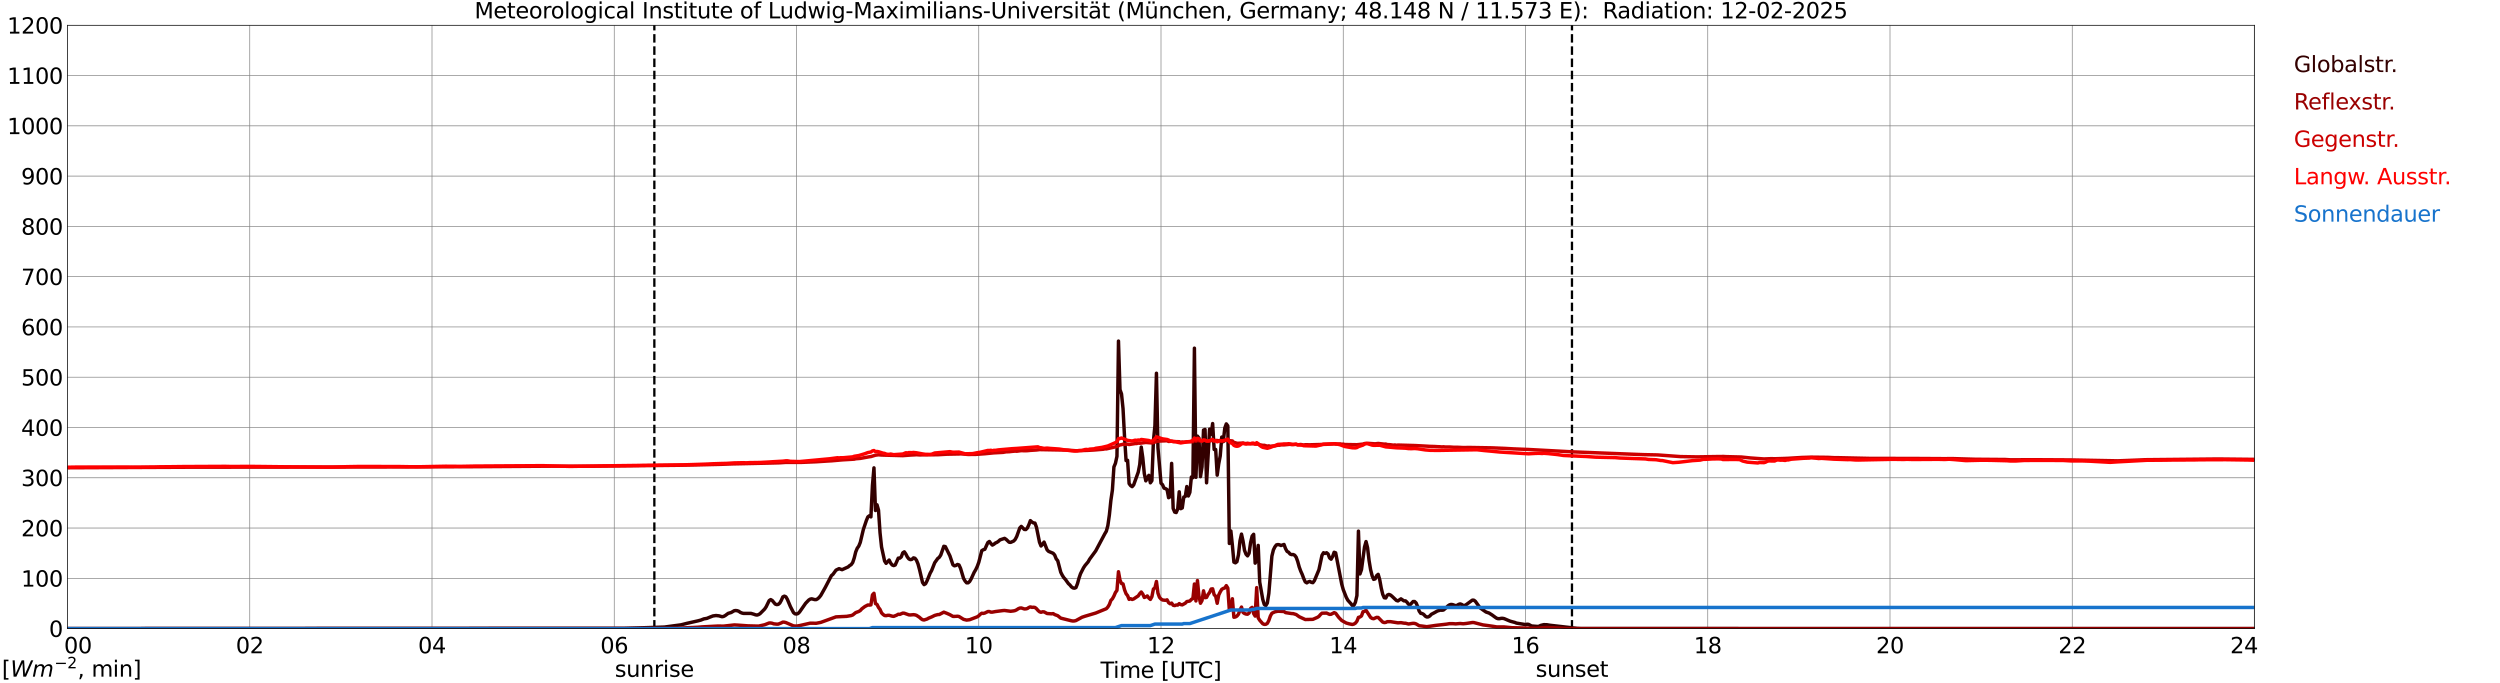 <?xml version="1.0" encoding="utf-8" standalone="no"?>
<!DOCTYPE svg PUBLIC "-//W3C//DTD SVG 1.1//EN"
  "http://www.w3.org/Graphics/SVG/1.1/DTD/svg11.dtd">
<svg xmlns:xlink="http://www.w3.org/1999/xlink" width="1085.4pt" height="296.64pt" viewBox="0 0 1085.4 296.64" xmlns="http://www.w3.org/2000/svg" version="1.1">
 <defs>
  <style type="text/css">*{stroke-linejoin: round; stroke-linecap: butt}</style>
 </defs>
 <g id="figure_1">
  <g id="patch_1">
   <path d="M 0 296.64 
L 1085.4 296.64 
L 1085.4 0 
L 0 0 
z
" style="fill: #ffffff"/>
  </g>
  <g id="axes_1">
   <g id="patch_2">
    <path d="M 29.306 272.909 
L 978.814 272.909 
L 978.814 10.976 
L 29.306 10.976 
z
" style="fill: #ffffff"/>
   </g>
   <g id="patch_3">
    <path d="M 978.814 272.909 
L 978.814 272.909 
L 978.814 10.976 
L 978.814 10.976 
z
" clip-path="url(#pda501cfde2)" style="fill: #d3d3d3; opacity: 0.25; stroke: #d3d3d3; stroke-linejoin: miter"/>
   </g>
   <g id="matplotlib.axis_1">
    <g id="xtick_1">
     <g id="line2d_1">
      <path d="M 29.306 272.909 
L 29.306 10.976 
" clip-path="url(#pda501cfde2)" style="fill: none; stroke: #808080; stroke-width: 0.3; stroke-linecap: square"/>
     </g>
     <g id="line2d_2"/>
     <g id="text_1">
      <!--    00 -->
      <g transform="translate(18.733 283.627) scale(0.095 -0.095)">
       <defs>
        <path id="DejaVuSans-20" transform="scale(0.016)"/>
        <path id="DejaVuSans-30" d="M 2034 4250 
Q 1547 4250 1301 3770 
Q 1056 3291 1056 2328 
Q 1056 1369 1301 889 
Q 1547 409 2034 409 
Q 2525 409 2770 889 
Q 3016 1369 3016 2328 
Q 3016 3291 2770 3770 
Q 2525 4250 2034 4250 
z
M 2034 4750 
Q 2819 4750 3233 4129 
Q 3647 3509 3647 2328 
Q 3647 1150 3233 529 
Q 2819 -91 2034 -91 
Q 1250 -91 836 529 
Q 422 1150 422 2328 
Q 422 3509 836 4129 
Q 1250 4750 2034 4750 
z
" transform="scale(0.016)"/>
       </defs>
       <use xlink:href="#DejaVuSans-20"/>
       <use xlink:href="#DejaVuSans-20" transform="translate(31.787 0)"/>
       <use xlink:href="#DejaVuSans-20" transform="translate(63.574 0)"/>
       <use xlink:href="#DejaVuSans-30" transform="translate(95.361 0)"/>
       <use xlink:href="#DejaVuSans-30" transform="translate(158.984 0)"/>
      </g>
     </g>
    </g>
    <g id="xtick_2">
     <g id="line2d_3">
      <path d="M 108.431 272.909 
L 108.431 10.976 
" clip-path="url(#pda501cfde2)" style="fill: none; stroke: #808080; stroke-width: 0.3; stroke-linecap: square"/>
     </g>
     <g id="line2d_4"/>
     <g id="text_2">
      <!-- 02 -->
      <g transform="translate(102.387 283.627) scale(0.095 -0.095)">
       <defs>
        <path id="DejaVuSans-32" d="M 1228 531 
L 3431 531 
L 3431 0 
L 469 0 
L 469 531 
Q 828 903 1448 1529 
Q 2069 2156 2228 2338 
Q 2531 2678 2651 2914 
Q 2772 3150 2772 3378 
Q 2772 3750 2511 3984 
Q 2250 4219 1831 4219 
Q 1534 4219 1204 4116 
Q 875 4013 500 3803 
L 500 4441 
Q 881 4594 1212 4672 
Q 1544 4750 1819 4750 
Q 2544 4750 2975 4387 
Q 3406 4025 3406 3419 
Q 3406 3131 3298 2873 
Q 3191 2616 2906 2266 
Q 2828 2175 2409 1742 
Q 1991 1309 1228 531 
z
" transform="scale(0.016)"/>
       </defs>
       <use xlink:href="#DejaVuSans-30"/>
       <use xlink:href="#DejaVuSans-32" transform="translate(63.623 0)"/>
      </g>
     </g>
    </g>
    <g id="xtick_3">
     <g id="line2d_5">
      <path d="M 187.557 272.909 
L 187.557 10.976 
" clip-path="url(#pda501cfde2)" style="fill: none; stroke: #808080; stroke-width: 0.3; stroke-linecap: square"/>
     </g>
     <g id="line2d_6"/>
     <g id="text_3">
      <!-- 04 -->
      <g transform="translate(181.513 283.627) scale(0.095 -0.095)">
       <defs>
        <path id="DejaVuSans-34" d="M 2419 4116 
L 825 1625 
L 2419 1625 
L 2419 4116 
z
M 2253 4666 
L 3047 4666 
L 3047 1625 
L 3713 1625 
L 3713 1100 
L 3047 1100 
L 3047 0 
L 2419 0 
L 2419 1100 
L 313 1100 
L 313 1709 
L 2253 4666 
z
" transform="scale(0.016)"/>
       </defs>
       <use xlink:href="#DejaVuSans-30"/>
       <use xlink:href="#DejaVuSans-34" transform="translate(63.623 0)"/>
      </g>
     </g>
    </g>
    <g id="xtick_4">
     <g id="line2d_7">
      <path d="M 266.683 272.909 
L 266.683 10.976 
" clip-path="url(#pda501cfde2)" style="fill: none; stroke: #808080; stroke-width: 0.3; stroke-linecap: square"/>
     </g>
     <g id="line2d_8"/>
     <g id="text_4">
      <!-- 06 -->
      <g transform="translate(260.638 283.627) scale(0.095 -0.095)">
       <defs>
        <path id="DejaVuSans-36" d="M 2113 2584 
Q 1688 2584 1439 2293 
Q 1191 2003 1191 1497 
Q 1191 994 1439 701 
Q 1688 409 2113 409 
Q 2538 409 2786 701 
Q 3034 994 3034 1497 
Q 3034 2003 2786 2293 
Q 2538 2584 2113 2584 
z
M 3366 4563 
L 3366 3988 
Q 3128 4100 2886 4159 
Q 2644 4219 2406 4219 
Q 1781 4219 1451 3797 
Q 1122 3375 1075 2522 
Q 1259 2794 1537 2939 
Q 1816 3084 2150 3084 
Q 2853 3084 3261 2657 
Q 3669 2231 3669 1497 
Q 3669 778 3244 343 
Q 2819 -91 2113 -91 
Q 1303 -91 875 529 
Q 447 1150 447 2328 
Q 447 3434 972 4092 
Q 1497 4750 2381 4750 
Q 2619 4750 2861 4703 
Q 3103 4656 3366 4563 
z
" transform="scale(0.016)"/>
       </defs>
       <use xlink:href="#DejaVuSans-30"/>
       <use xlink:href="#DejaVuSans-36" transform="translate(63.623 0)"/>
      </g>
     </g>
    </g>
    <g id="xtick_5">
     <g id="line2d_9">
      <path d="M 345.808 272.909 
L 345.808 10.976 
" clip-path="url(#pda501cfde2)" style="fill: none; stroke: #808080; stroke-width: 0.3; stroke-linecap: square"/>
     </g>
     <g id="line2d_10"/>
     <g id="text_5">
      <!-- 08 -->
      <g transform="translate(339.764 283.627) scale(0.095 -0.095)">
       <defs>
        <path id="DejaVuSans-38" d="M 2034 2216 
Q 1584 2216 1326 1975 
Q 1069 1734 1069 1313 
Q 1069 891 1326 650 
Q 1584 409 2034 409 
Q 2484 409 2743 651 
Q 3003 894 3003 1313 
Q 3003 1734 2745 1975 
Q 2488 2216 2034 2216 
z
M 1403 2484 
Q 997 2584 770 2862 
Q 544 3141 544 3541 
Q 544 4100 942 4425 
Q 1341 4750 2034 4750 
Q 2731 4750 3128 4425 
Q 3525 4100 3525 3541 
Q 3525 3141 3298 2862 
Q 3072 2584 2669 2484 
Q 3125 2378 3379 2068 
Q 3634 1759 3634 1313 
Q 3634 634 3220 271 
Q 2806 -91 2034 -91 
Q 1263 -91 848 271 
Q 434 634 434 1313 
Q 434 1759 690 2068 
Q 947 2378 1403 2484 
z
M 1172 3481 
Q 1172 3119 1398 2916 
Q 1625 2713 2034 2713 
Q 2441 2713 2670 2916 
Q 2900 3119 2900 3481 
Q 2900 3844 2670 4047 
Q 2441 4250 2034 4250 
Q 1625 4250 1398 4047 
Q 1172 3844 1172 3481 
z
" transform="scale(0.016)"/>
       </defs>
       <use xlink:href="#DejaVuSans-30"/>
       <use xlink:href="#DejaVuSans-38" transform="translate(63.623 0)"/>
      </g>
     </g>
    </g>
    <g id="xtick_6">
     <g id="line2d_11">
      <path d="M 424.934 272.909 
L 424.934 10.976 
" clip-path="url(#pda501cfde2)" style="fill: none; stroke: #808080; stroke-width: 0.3; stroke-linecap: square"/>
     </g>
     <g id="line2d_12"/>
     <g id="text_6">
      <!-- 10 -->
      <g transform="translate(418.89 283.627) scale(0.095 -0.095)">
       <defs>
        <path id="DejaVuSans-31" d="M 794 531 
L 1825 531 
L 1825 4091 
L 703 3866 
L 703 4441 
L 1819 4666 
L 2450 4666 
L 2450 531 
L 3481 531 
L 3481 0 
L 794 0 
L 794 531 
z
" transform="scale(0.016)"/>
       </defs>
       <use xlink:href="#DejaVuSans-31"/>
       <use xlink:href="#DejaVuSans-30" transform="translate(63.623 0)"/>
      </g>
     </g>
    </g>
    <g id="xtick_7">
     <g id="line2d_13">
      <path d="M 504.06 272.909 
L 504.06 10.976 
" clip-path="url(#pda501cfde2)" style="fill: none; stroke: #808080; stroke-width: 0.3; stroke-linecap: square"/>
     </g>
     <g id="line2d_14"/>
     <g id="text_7">
      <!-- 12 -->
      <g transform="translate(498.015 283.627) scale(0.095 -0.095)">
       <use xlink:href="#DejaVuSans-31"/>
       <use xlink:href="#DejaVuSans-32" transform="translate(63.623 0)"/>
      </g>
     </g>
    </g>
    <g id="xtick_8">
     <g id="line2d_15">
      <path d="M 583.185 272.909 
L 583.185 10.976 
" clip-path="url(#pda501cfde2)" style="fill: none; stroke: #808080; stroke-width: 0.3; stroke-linecap: square"/>
     </g>
     <g id="line2d_16"/>
     <g id="text_8">
      <!-- 14 -->
      <g transform="translate(577.141 283.627) scale(0.095 -0.095)">
       <use xlink:href="#DejaVuSans-31"/>
       <use xlink:href="#DejaVuSans-34" transform="translate(63.623 0)"/>
      </g>
     </g>
    </g>
    <g id="xtick_9">
     <g id="line2d_17">
      <path d="M 662.311 272.909 
L 662.311 10.976 
" clip-path="url(#pda501cfde2)" style="fill: none; stroke: #808080; stroke-width: 0.3; stroke-linecap: square"/>
     </g>
     <g id="line2d_18"/>
     <g id="text_9">
      <!-- 16 -->
      <g transform="translate(656.267 283.627) scale(0.095 -0.095)">
       <use xlink:href="#DejaVuSans-31"/>
       <use xlink:href="#DejaVuSans-36" transform="translate(63.623 0)"/>
      </g>
     </g>
    </g>
    <g id="xtick_10">
     <g id="line2d_19">
      <path d="M 741.437 272.909 
L 741.437 10.976 
" clip-path="url(#pda501cfde2)" style="fill: none; stroke: #808080; stroke-width: 0.3; stroke-linecap: square"/>
     </g>
     <g id="line2d_20"/>
     <g id="text_10">
      <!-- 18 -->
      <g transform="translate(735.392 283.627) scale(0.095 -0.095)">
       <use xlink:href="#DejaVuSans-31"/>
       <use xlink:href="#DejaVuSans-38" transform="translate(63.623 0)"/>
      </g>
     </g>
    </g>
    <g id="xtick_11">
     <g id="line2d_21">
      <path d="M 820.562 272.909 
L 820.562 10.976 
" clip-path="url(#pda501cfde2)" style="fill: none; stroke: #808080; stroke-width: 0.3; stroke-linecap: square"/>
     </g>
     <g id="line2d_22"/>
     <g id="text_11">
      <!-- 20 -->
      <g transform="translate(814.518 283.627) scale(0.095 -0.095)">
       <use xlink:href="#DejaVuSans-32"/>
       <use xlink:href="#DejaVuSans-30" transform="translate(63.623 0)"/>
      </g>
     </g>
    </g>
    <g id="xtick_12">
     <g id="line2d_23">
      <path d="M 899.688 272.909 
L 899.688 10.976 
" clip-path="url(#pda501cfde2)" style="fill: none; stroke: #808080; stroke-width: 0.3; stroke-linecap: square"/>
     </g>
     <g id="line2d_24"/>
     <g id="text_12">
      <!-- 22 -->
      <g transform="translate(893.644 283.627) scale(0.095 -0.095)">
       <use xlink:href="#DejaVuSans-32"/>
       <use xlink:href="#DejaVuSans-32" transform="translate(63.623 0)"/>
      </g>
     </g>
    </g>
    <g id="xtick_13">
     <g id="line2d_25">
      <path d="M 978.814 272.909 
L 978.814 10.976 
" clip-path="url(#pda501cfde2)" style="fill: none; stroke: #808080; stroke-width: 0.3; stroke-linecap: square"/>
     </g>
     <g id="line2d_26"/>
     <g id="text_13">
      <!-- 24    -->
      <g transform="translate(968.241 283.627) scale(0.095 -0.095)">
       <use xlink:href="#DejaVuSans-32"/>
       <use xlink:href="#DejaVuSans-34" transform="translate(63.623 0)"/>
       <use xlink:href="#DejaVuSans-20" transform="translate(127.246 0)"/>
       <use xlink:href="#DejaVuSans-20" transform="translate(159.033 0)"/>
       <use xlink:href="#DejaVuSans-20" transform="translate(190.82 0)"/>
      </g>
     </g>
    </g>
    <g id="text_14">
     <!-- Time [UTC] -->
     <g transform="translate(477.806 294.322) scale(0.095 -0.095)">
      <defs>
       <path id="DejaVuSans-54" d="M -19 4666 
L 3928 4666 
L 3928 4134 
L 2272 4134 
L 2272 0 
L 1638 0 
L 1638 4134 
L -19 4134 
L -19 4666 
z
" transform="scale(0.016)"/>
       <path id="DejaVuSans-69" d="M 603 3500 
L 1178 3500 
L 1178 0 
L 603 0 
L 603 3500 
z
M 603 4863 
L 1178 4863 
L 1178 4134 
L 603 4134 
L 603 4863 
z
" transform="scale(0.016)"/>
       <path id="DejaVuSans-6d" d="M 3328 2828 
Q 3544 3216 3844 3400 
Q 4144 3584 4550 3584 
Q 5097 3584 5394 3201 
Q 5691 2819 5691 2113 
L 5691 0 
L 5113 0 
L 5113 2094 
Q 5113 2597 4934 2840 
Q 4756 3084 4391 3084 
Q 3944 3084 3684 2787 
Q 3425 2491 3425 1978 
L 3425 0 
L 2847 0 
L 2847 2094 
Q 2847 2600 2669 2842 
Q 2491 3084 2119 3084 
Q 1678 3084 1418 2786 
Q 1159 2488 1159 1978 
L 1159 0 
L 581 0 
L 581 3500 
L 1159 3500 
L 1159 2956 
Q 1356 3278 1631 3431 
Q 1906 3584 2284 3584 
Q 2666 3584 2933 3390 
Q 3200 3197 3328 2828 
z
" transform="scale(0.016)"/>
       <path id="DejaVuSans-65" d="M 3597 1894 
L 3597 1613 
L 953 1613 
Q 991 1019 1311 708 
Q 1631 397 2203 397 
Q 2534 397 2845 478 
Q 3156 559 3463 722 
L 3463 178 
Q 3153 47 2828 -22 
Q 2503 -91 2169 -91 
Q 1331 -91 842 396 
Q 353 884 353 1716 
Q 353 2575 817 3079 
Q 1281 3584 2069 3584 
Q 2775 3584 3186 3129 
Q 3597 2675 3597 1894 
z
M 3022 2063 
Q 3016 2534 2758 2815 
Q 2500 3097 2075 3097 
Q 1594 3097 1305 2825 
Q 1016 2553 972 2059 
L 3022 2063 
z
" transform="scale(0.016)"/>
       <path id="DejaVuSans-5b" d="M 550 4863 
L 1875 4863 
L 1875 4416 
L 1125 4416 
L 1125 -397 
L 1875 -397 
L 1875 -844 
L 550 -844 
L 550 4863 
z
" transform="scale(0.016)"/>
       <path id="DejaVuSans-55" d="M 556 4666 
L 1191 4666 
L 1191 1831 
Q 1191 1081 1462 751 
Q 1734 422 2344 422 
Q 2950 422 3222 751 
Q 3494 1081 3494 1831 
L 3494 4666 
L 4128 4666 
L 4128 1753 
Q 4128 841 3676 375 
Q 3225 -91 2344 -91 
Q 1459 -91 1007 375 
Q 556 841 556 1753 
L 556 4666 
z
" transform="scale(0.016)"/>
       <path id="DejaVuSans-43" d="M 4122 4306 
L 4122 3641 
Q 3803 3938 3442 4084 
Q 3081 4231 2675 4231 
Q 1875 4231 1450 3742 
Q 1025 3253 1025 2328 
Q 1025 1406 1450 917 
Q 1875 428 2675 428 
Q 3081 428 3442 575 
Q 3803 722 4122 1019 
L 4122 359 
Q 3791 134 3420 21 
Q 3050 -91 2638 -91 
Q 1578 -91 968 557 
Q 359 1206 359 2328 
Q 359 3453 968 4101 
Q 1578 4750 2638 4750 
Q 3056 4750 3426 4639 
Q 3797 4528 4122 4306 
z
" transform="scale(0.016)"/>
       <path id="DejaVuSans-5d" d="M 1947 4863 
L 1947 -844 
L 622 -844 
L 622 -397 
L 1369 -397 
L 1369 4416 
L 622 4416 
L 622 4863 
L 1947 4863 
z
" transform="scale(0.016)"/>
      </defs>
      <use xlink:href="#DejaVuSans-54"/>
      <use xlink:href="#DejaVuSans-69" transform="translate(57.959 0)"/>
      <use xlink:href="#DejaVuSans-6d" transform="translate(85.742 0)"/>
      <use xlink:href="#DejaVuSans-65" transform="translate(183.154 0)"/>
      <use xlink:href="#DejaVuSans-20" transform="translate(244.678 0)"/>
      <use xlink:href="#DejaVuSans-5b" transform="translate(276.465 0)"/>
      <use xlink:href="#DejaVuSans-55" transform="translate(315.479 0)"/>
      <use xlink:href="#DejaVuSans-54" transform="translate(388.672 0)"/>
      <use xlink:href="#DejaVuSans-43" transform="translate(443.881 0)"/>
      <use xlink:href="#DejaVuSans-5d" transform="translate(513.705 0)"/>
     </g>
    </g>
   </g>
   <g id="matplotlib.axis_2">
    <g id="ytick_1">
     <g id="line2d_27">
      <path d="M 29.306 272.909 
L 978.814 272.909 
" clip-path="url(#pda501cfde2)" style="fill: none; stroke: #808080; stroke-width: 0.3; stroke-linecap: square"/>
     </g>
     <g id="line2d_28"/>
     <g id="text_15">
      <!-- 0 -->
      <g transform="translate(21.261 276.518) scale(0.095 -0.095)">
       <use xlink:href="#DejaVuSans-30"/>
      </g>
     </g>
    </g>
    <g id="ytick_2">
     <g id="line2d_29">
      <path d="M 29.306 251.081 
L 978.814 251.081 
" clip-path="url(#pda501cfde2)" style="fill: none; stroke: #808080; stroke-width: 0.3; stroke-linecap: square"/>
     </g>
     <g id="line2d_30"/>
     <g id="text_16">
      <!-- 100 -->
      <g transform="translate(9.173 254.69) scale(0.095 -0.095)">
       <use xlink:href="#DejaVuSans-31"/>
       <use xlink:href="#DejaVuSans-30" transform="translate(63.623 0)"/>
       <use xlink:href="#DejaVuSans-30" transform="translate(127.246 0)"/>
      </g>
     </g>
    </g>
    <g id="ytick_3">
     <g id="line2d_31">
      <path d="M 29.306 229.253 
L 978.814 229.253 
" clip-path="url(#pda501cfde2)" style="fill: none; stroke: #808080; stroke-width: 0.3; stroke-linecap: square"/>
     </g>
     <g id="line2d_32"/>
     <g id="text_17">
      <!-- 200 -->
      <g transform="translate(9.173 232.863) scale(0.095 -0.095)">
       <use xlink:href="#DejaVuSans-32"/>
       <use xlink:href="#DejaVuSans-30" transform="translate(63.623 0)"/>
       <use xlink:href="#DejaVuSans-30" transform="translate(127.246 0)"/>
      </g>
     </g>
    </g>
    <g id="ytick_4">
     <g id="line2d_33">
      <path d="M 29.306 207.426 
L 978.814 207.426 
" clip-path="url(#pda501cfde2)" style="fill: none; stroke: #808080; stroke-width: 0.3; stroke-linecap: square"/>
     </g>
     <g id="line2d_34"/>
     <g id="text_18">
      <!-- 300 -->
      <g transform="translate(9.173 211.035) scale(0.095 -0.095)">
       <defs>
        <path id="DejaVuSans-33" d="M 2597 2516 
Q 3050 2419 3304 2112 
Q 3559 1806 3559 1356 
Q 3559 666 3084 287 
Q 2609 -91 1734 -91 
Q 1441 -91 1130 -33 
Q 819 25 488 141 
L 488 750 
Q 750 597 1062 519 
Q 1375 441 1716 441 
Q 2309 441 2620 675 
Q 2931 909 2931 1356 
Q 2931 1769 2642 2001 
Q 2353 2234 1838 2234 
L 1294 2234 
L 1294 2753 
L 1863 2753 
Q 2328 2753 2575 2939 
Q 2822 3125 2822 3475 
Q 2822 3834 2567 4026 
Q 2313 4219 1838 4219 
Q 1578 4219 1281 4162 
Q 984 4106 628 3988 
L 628 4550 
Q 988 4650 1302 4700 
Q 1616 4750 1894 4750 
Q 2613 4750 3031 4423 
Q 3450 4097 3450 3541 
Q 3450 3153 3228 2886 
Q 3006 2619 2597 2516 
z
" transform="scale(0.016)"/>
       </defs>
       <use xlink:href="#DejaVuSans-33"/>
       <use xlink:href="#DejaVuSans-30" transform="translate(63.623 0)"/>
       <use xlink:href="#DejaVuSans-30" transform="translate(127.246 0)"/>
      </g>
     </g>
    </g>
    <g id="ytick_5">
     <g id="line2d_35">
      <path d="M 29.306 185.598 
L 978.814 185.598 
" clip-path="url(#pda501cfde2)" style="fill: none; stroke: #808080; stroke-width: 0.3; stroke-linecap: square"/>
     </g>
     <g id="line2d_36"/>
     <g id="text_19">
      <!-- 400 -->
      <g transform="translate(9.173 189.207) scale(0.095 -0.095)">
       <use xlink:href="#DejaVuSans-34"/>
       <use xlink:href="#DejaVuSans-30" transform="translate(63.623 0)"/>
       <use xlink:href="#DejaVuSans-30" transform="translate(127.246 0)"/>
      </g>
     </g>
    </g>
    <g id="ytick_6">
     <g id="line2d_37">
      <path d="M 29.306 163.77 
L 978.814 163.77 
" clip-path="url(#pda501cfde2)" style="fill: none; stroke: #808080; stroke-width: 0.3; stroke-linecap: square"/>
     </g>
     <g id="line2d_38"/>
     <g id="text_20">
      <!-- 500 -->
      <g transform="translate(9.173 167.379) scale(0.095 -0.095)">
       <defs>
        <path id="DejaVuSans-35" d="M 691 4666 
L 3169 4666 
L 3169 4134 
L 1269 4134 
L 1269 2991 
Q 1406 3038 1543 3061 
Q 1681 3084 1819 3084 
Q 2600 3084 3056 2656 
Q 3513 2228 3513 1497 
Q 3513 744 3044 326 
Q 2575 -91 1722 -91 
Q 1428 -91 1123 -41 
Q 819 9 494 109 
L 494 744 
Q 775 591 1075 516 
Q 1375 441 1709 441 
Q 2250 441 2565 725 
Q 2881 1009 2881 1497 
Q 2881 1984 2565 2268 
Q 2250 2553 1709 2553 
Q 1456 2553 1204 2497 
Q 953 2441 691 2322 
L 691 4666 
z
" transform="scale(0.016)"/>
       </defs>
       <use xlink:href="#DejaVuSans-35"/>
       <use xlink:href="#DejaVuSans-30" transform="translate(63.623 0)"/>
       <use xlink:href="#DejaVuSans-30" transform="translate(127.246 0)"/>
      </g>
     </g>
    </g>
    <g id="ytick_7">
     <g id="line2d_39">
      <path d="M 29.306 141.942 
L 978.814 141.942 
" clip-path="url(#pda501cfde2)" style="fill: none; stroke: #808080; stroke-width: 0.3; stroke-linecap: square"/>
     </g>
     <g id="line2d_40"/>
     <g id="text_21">
      <!-- 600 -->
      <g transform="translate(9.173 145.551) scale(0.095 -0.095)">
       <use xlink:href="#DejaVuSans-36"/>
       <use xlink:href="#DejaVuSans-30" transform="translate(63.623 0)"/>
       <use xlink:href="#DejaVuSans-30" transform="translate(127.246 0)"/>
      </g>
     </g>
    </g>
    <g id="ytick_8">
     <g id="line2d_41">
      <path d="M 29.306 120.114 
L 978.814 120.114 
" clip-path="url(#pda501cfde2)" style="fill: none; stroke: #808080; stroke-width: 0.3; stroke-linecap: square"/>
     </g>
     <g id="line2d_42"/>
     <g id="text_22">
      <!-- 700 -->
      <g transform="translate(9.173 123.724) scale(0.095 -0.095)">
       <defs>
        <path id="DejaVuSans-37" d="M 525 4666 
L 3525 4666 
L 3525 4397 
L 1831 0 
L 1172 0 
L 2766 4134 
L 525 4134 
L 525 4666 
z
" transform="scale(0.016)"/>
       </defs>
       <use xlink:href="#DejaVuSans-37"/>
       <use xlink:href="#DejaVuSans-30" transform="translate(63.623 0)"/>
       <use xlink:href="#DejaVuSans-30" transform="translate(127.246 0)"/>
      </g>
     </g>
    </g>
    <g id="ytick_9">
     <g id="line2d_43">
      <path d="M 29.306 98.287 
L 978.814 98.287 
" clip-path="url(#pda501cfde2)" style="fill: none; stroke: #808080; stroke-width: 0.3; stroke-linecap: square"/>
     </g>
     <g id="line2d_44"/>
     <g id="text_23">
      <!-- 800 -->
      <g transform="translate(9.173 101.896) scale(0.095 -0.095)">
       <use xlink:href="#DejaVuSans-38"/>
       <use xlink:href="#DejaVuSans-30" transform="translate(63.623 0)"/>
       <use xlink:href="#DejaVuSans-30" transform="translate(127.246 0)"/>
      </g>
     </g>
    </g>
    <g id="ytick_10">
     <g id="line2d_45">
      <path d="M 29.306 76.459 
L 978.814 76.459 
" clip-path="url(#pda501cfde2)" style="fill: none; stroke: #808080; stroke-width: 0.3; stroke-linecap: square"/>
     </g>
     <g id="line2d_46"/>
     <g id="text_24">
      <!-- 900 -->
      <g transform="translate(9.173 80.068) scale(0.095 -0.095)">
       <defs>
        <path id="DejaVuSans-39" d="M 703 97 
L 703 672 
Q 941 559 1184 500 
Q 1428 441 1663 441 
Q 2288 441 2617 861 
Q 2947 1281 2994 2138 
Q 2813 1869 2534 1725 
Q 2256 1581 1919 1581 
Q 1219 1581 811 2004 
Q 403 2428 403 3163 
Q 403 3881 828 4315 
Q 1253 4750 1959 4750 
Q 2769 4750 3195 4129 
Q 3622 3509 3622 2328 
Q 3622 1225 3098 567 
Q 2575 -91 1691 -91 
Q 1453 -91 1209 -44 
Q 966 3 703 97 
z
M 1959 2075 
Q 2384 2075 2632 2365 
Q 2881 2656 2881 3163 
Q 2881 3666 2632 3958 
Q 2384 4250 1959 4250 
Q 1534 4250 1286 3958 
Q 1038 3666 1038 3163 
Q 1038 2656 1286 2365 
Q 1534 2075 1959 2075 
z
" transform="scale(0.016)"/>
       </defs>
       <use xlink:href="#DejaVuSans-39"/>
       <use xlink:href="#DejaVuSans-30" transform="translate(63.623 0)"/>
       <use xlink:href="#DejaVuSans-30" transform="translate(127.246 0)"/>
      </g>
     </g>
    </g>
    <g id="ytick_11">
     <g id="line2d_47">
      <path d="M 29.306 54.631 
L 978.814 54.631 
" clip-path="url(#pda501cfde2)" style="fill: none; stroke: #808080; stroke-width: 0.3; stroke-linecap: square"/>
     </g>
     <g id="line2d_48"/>
     <g id="text_25">
      <!-- 1000 -->
      <g transform="translate(3.128 58.24) scale(0.095 -0.095)">
       <use xlink:href="#DejaVuSans-31"/>
       <use xlink:href="#DejaVuSans-30" transform="translate(63.623 0)"/>
       <use xlink:href="#DejaVuSans-30" transform="translate(127.246 0)"/>
       <use xlink:href="#DejaVuSans-30" transform="translate(190.869 0)"/>
      </g>
     </g>
    </g>
    <g id="ytick_12">
     <g id="line2d_49">
      <path d="M 29.306 32.803 
L 978.814 32.803 
" clip-path="url(#pda501cfde2)" style="fill: none; stroke: #808080; stroke-width: 0.3; stroke-linecap: square"/>
     </g>
     <g id="line2d_50"/>
     <g id="text_26">
      <!-- 1100 -->
      <g transform="translate(3.128 36.413) scale(0.095 -0.095)">
       <use xlink:href="#DejaVuSans-31"/>
       <use xlink:href="#DejaVuSans-31" transform="translate(63.623 0)"/>
       <use xlink:href="#DejaVuSans-30" transform="translate(127.246 0)"/>
       <use xlink:href="#DejaVuSans-30" transform="translate(190.869 0)"/>
      </g>
     </g>
    </g>
    <g id="ytick_13">
     <g id="line2d_51">
      <path d="M 29.306 10.976 
L 978.814 10.976 
" clip-path="url(#pda501cfde2)" style="fill: none; stroke: #808080; stroke-width: 0.3; stroke-linecap: square"/>
     </g>
     <g id="line2d_52"/>
     <g id="text_27">
      <!-- 1200 -->
      <g transform="translate(3.128 14.585) scale(0.095 -0.095)">
       <use xlink:href="#DejaVuSans-31"/>
       <use xlink:href="#DejaVuSans-32" transform="translate(63.623 0)"/>
       <use xlink:href="#DejaVuSans-30" transform="translate(127.246 0)"/>
       <use xlink:href="#DejaVuSans-30" transform="translate(190.869 0)"/>
      </g>
     </g>
    </g>
   </g>
   <g id="line2d_53">
    <path d="M 284.09 272.909 
L 284.09 10.976 
" clip-path="url(#pda501cfde2)" style="fill: none; stroke-dasharray: 3.7,1.6; stroke-dashoffset: 0; stroke: #000000"/>
   </g>
   <g id="line2d_54">
    <path d="M 682.488 272.909 
L 682.488 10.976 
" clip-path="url(#pda501cfde2)" style="fill: none; stroke-dasharray: 3.7,1.6; stroke-dashoffset: 0; stroke: #000000"/>
   </g>
   <g id="line2d_55">
    <path d="M 29.306 272.909 
L 271.298 272.811 
L 288.442 272.243 
L 295.696 271.27 
L 298.333 270.602 
L 302.949 269.567 
L 304.267 269.224 
L 305.586 268.696 
L 306.905 268.473 
L 308.224 267.926 
L 309.543 267.419 
L 310.861 267.238 
L 312.18 267.38 
L 313.499 267.764 
L 314.158 267.622 
L 314.818 267.277 
L 316.136 266.304 
L 317.455 265.92 
L 318.774 265.149 
L 319.433 265.068 
L 320.093 265.149 
L 320.752 265.394 
L 321.411 265.858 
L 322.071 266.142 
L 322.73 266.304 
L 326.027 266.304 
L 327.346 266.69 
L 328.005 266.932 
L 328.665 267.035 
L 329.324 266.832 
L 329.983 266.426 
L 331.961 264.44 
L 332.621 263.468 
L 333.94 260.751 
L 334.599 260.325 
L 335.258 260.692 
L 336.577 262.272 
L 337.236 262.495 
L 337.896 262.392 
L 338.555 261.825 
L 339.215 260.65 
L 339.874 259.151 
L 340.533 258.826 
L 341.193 259.109 
L 341.852 260.244 
L 343.171 263.385 
L 344.49 265.939 
L 345.149 266.487 
L 345.808 266.587 
L 346.468 266.365 
L 347.127 265.717 
L 349.765 261.927 
L 351.083 260.55 
L 351.743 260.124 
L 352.402 259.982 
L 353.721 260.325 
L 354.38 260.325 
L 355.04 259.941 
L 355.699 259.332 
L 356.359 258.502 
L 358.337 254.975 
L 360.974 249.909 
L 361.634 249.361 
L 362.952 247.538 
L 364.271 246.888 
L 365.59 247.335 
L 368.227 246.139 
L 368.887 245.552 
L 369.546 245.146 
L 370.206 244.234 
L 370.865 242.267 
L 371.524 239.613 
L 372.184 238.013 
L 372.843 237.1 
L 373.502 235.479 
L 374.821 229.926 
L 376.14 225.994 
L 376.799 224.412 
L 377.459 223.925 
L 378.118 224.412 
L 378.777 210.794 
L 379.437 203.132 
L 380.096 221.635 
L 380.756 219.162 
L 381.415 221.474 
L 382.074 231.323 
L 382.734 237.504 
L 384.053 243.566 
L 384.712 244.579 
L 386.031 243.16 
L 386.69 244.476 
L 387.349 245.288 
L 388.009 245.552 
L 388.668 245.288 
L 389.987 242.328 
L 390.646 242.328 
L 391.306 241.761 
L 391.965 239.997 
L 392.624 239.593 
L 393.284 240.545 
L 393.943 241.822 
L 394.603 242.673 
L 395.262 242.976 
L 395.921 242.856 
L 396.581 242.208 
L 397.24 242.37 
L 397.899 243.241 
L 398.559 244.843 
L 399.218 247.274 
L 400.537 252.888 
L 401.196 253.82 
L 401.856 253.414 
L 402.515 252.098 
L 403.834 248.855 
L 404.493 247.658 
L 405.812 244.314 
L 407.131 242.47 
L 407.79 241.964 
L 408.45 240.951 
L 409.768 237.181 
L 410.428 237.323 
L 412.406 241.315 
L 413.725 245.227 
L 414.384 245.652 
L 415.043 245.491 
L 415.703 245.065 
L 416.362 245.288 
L 417.022 246.726 
L 418.34 251.125 
L 419 252.26 
L 419.659 253.03 
L 420.318 253.03 
L 420.978 252.463 
L 421.637 251.328 
L 422.956 248.449 
L 423.615 247.355 
L 424.275 245.956 
L 424.934 244.173 
L 426.253 239.065 
L 426.912 238.681 
L 427.572 238.478 
L 428.89 235.54 
L 429.55 235.092 
L 430.209 236.005 
L 430.869 236.653 
L 431.528 236.269 
L 432.187 235.743 
L 432.847 235.459 
L 433.506 234.992 
L 434.165 234.385 
L 436.144 233.735 
L 436.803 234.16 
L 438.122 235.417 
L 438.781 235.479 
L 440.1 234.891 
L 440.759 234.182 
L 441.419 232.925 
L 442.737 229.236 
L 443.397 228.546 
L 444.716 229.864 
L 445.375 229.906 
L 446.034 229.236 
L 446.694 227.817 
L 447.353 226.034 
L 448.012 226.643 
L 448.672 227.027 
L 449.331 227.108 
L 449.991 228.913 
L 451.309 235.417 
L 451.969 237.039 
L 452.628 236.33 
L 453.287 235.356 
L 454.606 238.722 
L 455.266 239.39 
L 457.244 240.222 
L 457.903 240.99 
L 458.563 242.634 
L 459.222 243.444 
L 460.541 248.449 
L 461.2 249.747 
L 461.859 250.799 
L 462.519 251.509 
L 463.838 253.353 
L 464.497 253.962 
L 465.156 254.772 
L 465.816 255.239 
L 466.475 255.381 
L 467.134 255.097 
L 467.794 253.414 
L 468.453 251.024 
L 469.113 249.097 
L 470.431 246.504 
L 471.091 245.511 
L 472.409 243.95 
L 473.069 242.776 
L 475.706 239.187 
L 479.663 231.748 
L 480.322 230.635 
L 480.981 228.223 
L 481.641 223.622 
L 482.3 217.237 
L 482.96 212.738 
L 483.619 202.726 
L 484.278 201.146 
L 484.938 198.105 
L 485.597 148.087 
L 486.256 169.164 
L 486.916 171.028 
L 487.575 177.434 
L 488.235 189.795 
L 488.894 199.971 
L 489.553 199.849 
L 490.213 209.962 
L 490.872 210.833 
L 491.532 211.28 
L 492.191 210.529 
L 494.169 205.016 
L 494.828 201.694 
L 495.488 194.113 
L 496.147 198.734 
L 496.807 205.583 
L 497.466 208.766 
L 498.785 206.376 
L 499.444 209.617 
L 500.103 208.705 
L 500.763 191.579 
L 501.422 184.749 
L 502.082 162.05 
L 502.741 194.397 
L 504.06 209.779 
L 504.719 210.449 
L 505.379 211.929 
L 506.038 212.151 
L 506.697 212.557 
L 507.357 216.082 
L 508.016 215.657 
L 508.675 201.187 
L 509.335 220.745 
L 509.994 222.325 
L 510.654 222.528 
L 511.313 221.007 
L 511.972 213.529 
L 512.632 220.845 
L 513.291 220.522 
L 513.95 215.799 
L 514.61 215.535 
L 515.269 211.239 
L 515.929 215.334 
L 516.588 213.773 
L 517.247 207.105 
L 517.907 207.388 
L 518.566 151.167 
L 519.226 207.227 
L 519.885 189.35 
L 520.544 190.221 
L 521.204 206.943 
L 521.863 202.687 
L 522.522 186.715 
L 523.182 186.451 
L 523.841 209.617 
L 525.16 186.309 
L 525.819 188.54 
L 526.479 183.897 
L 527.138 195.147 
L 527.797 195.147 
L 528.457 206.293 
L 529.116 201.41 
L 529.776 197.924 
L 530.435 189.756 
L 531.094 191.742 
L 531.754 185.844 
L 532.413 184.039 
L 533.073 184.912 
L 533.732 235.943 
L 534.391 230.532 
L 535.051 236.755 
L 535.71 244.05 
L 536.369 244.356 
L 537.029 243.85 
L 537.688 240.89 
L 538.348 234.83 
L 539.007 231.89 
L 539.666 234.87 
L 540.326 238.964 
L 540.985 240.626 
L 541.644 241.335 
L 542.304 240.2 
L 542.963 235.54 
L 543.623 232.741 
L 544.282 231.973 
L 544.941 244.498 
L 545.601 243.16 
L 546.26 236.795 
L 546.919 252.746 
L 548.238 260.225 
L 548.898 262.453 
L 549.557 262.94 
L 550.216 261.825 
L 550.876 257.651 
L 552.195 241.477 
L 552.854 238.761 
L 553.513 237.423 
L 554.173 236.572 
L 554.832 236.43 
L 555.491 236.533 
L 556.151 236.836 
L 557.47 236.391 
L 558.129 238.194 
L 558.788 239.39 
L 559.448 239.755 
L 560.107 240.545 
L 560.766 240.789 
L 561.426 240.748 
L 562.085 241.051 
L 562.745 241.924 
L 563.404 243.747 
L 564.063 246.159 
L 564.723 247.964 
L 565.382 249.422 
L 566.042 251.205 
L 566.701 252.644 
L 567.36 253.05 
L 568.02 252.624 
L 568.679 252.421 
L 569.338 252.827 
L 569.998 252.969 
L 570.657 252.098 
L 572.635 247.335 
L 573.954 241.093 
L 574.613 239.977 
L 575.273 240.281 
L 575.932 239.977 
L 576.592 240.505 
L 577.251 242.208 
L 577.91 242.776 
L 578.57 241.619 
L 579.229 239.774 
L 579.889 240.019 
L 582.526 253.617 
L 583.185 255.988 
L 584.504 259.354 
L 585.164 260.589 
L 586.482 262.049 
L 587.142 262.92 
L 587.801 262.818 
L 588.46 261.482 
L 589.12 258.564 
L 589.779 230.594 
L 590.439 249.18 
L 591.098 247.314 
L 592.417 237.504 
L 593.076 235.134 
L 593.736 237.768 
L 594.395 243.363 
L 595.054 247.314 
L 595.714 249.929 
L 596.373 251.531 
L 597.032 251.328 
L 597.692 249.909 
L 598.351 249.361 
L 599.011 251.631 
L 599.67 255.279 
L 600.329 258.035 
L 600.989 259.515 
L 601.648 259.616 
L 602.307 258.361 
L 602.967 258.077 
L 603.626 258.299 
L 604.286 258.806 
L 606.264 260.692 
L 606.923 260.893 
L 608.242 260.002 
L 609.561 260.893 
L 610.22 260.873 
L 610.879 261.482 
L 611.539 262.373 
L 612.198 262.576 
L 613.517 261.157 
L 614.176 261.157 
L 614.836 261.805 
L 615.495 263.385 
L 616.154 265.332 
L 616.814 266.284 
L 617.473 266.387 
L 618.133 266.771 
L 618.792 267.5 
L 619.451 267.886 
L 620.111 267.825 
L 620.77 267.419 
L 621.429 266.71 
L 622.748 266.02 
L 624.067 265.271 
L 625.386 264.887 
L 626.045 264.946 
L 626.705 264.846 
L 628.023 263.711 
L 628.683 263.021 
L 629.342 262.595 
L 630.001 262.414 
L 630.661 262.495 
L 631.98 262.96 
L 632.639 262.798 
L 633.298 262.392 
L 633.958 262.191 
L 634.617 262.434 
L 635.276 262.859 
L 635.936 262.859 
L 636.595 262.495 
L 639.233 260.55 
L 639.892 260.57 
L 640.552 261.076 
L 642.53 263.852 
L 643.848 264.804 
L 645.167 265.717 
L 646.486 266.162 
L 647.805 266.993 
L 649.123 267.967 
L 649.783 268.412 
L 650.442 268.615 
L 651.102 268.596 
L 651.761 268.454 
L 652.42 268.454 
L 653.08 268.596 
L 655.058 269.447 
L 655.717 269.709 
L 657.695 270.237 
L 658.355 270.521 
L 662.311 271.169 
L 662.97 271.008 
L 663.63 271.067 
L 664.949 271.776 
L 667.586 271.979 
L 668.246 271.879 
L 668.905 271.534 
L 670.224 271.208 
L 671.542 271.23 
L 672.861 271.453 
L 684.73 272.811 
L 686.708 272.891 
L 978.154 272.909 
L 978.154 272.909 
" clip-path="url(#pda501cfde2)" style="fill: none; stroke: #330000; stroke-width: 1.5; stroke-linecap: square"/>
   </g>
   <g id="line2d_56">
    <path d="M 29.306 272.909 
L 291.739 272.806 
L 300.971 272.422 
L 302.949 272.319 
L 304.927 272.158 
L 311.521 271.813 
L 314.158 271.833 
L 318.774 271.326 
L 320.093 271.387 
L 324.708 271.713 
L 329.324 271.833 
L 331.961 271.246 
L 333.94 270.475 
L 334.599 270.475 
L 335.258 270.597 
L 335.918 270.84 
L 337.236 270.981 
L 337.896 270.962 
L 339.215 270.436 
L 339.874 270.091 
L 340.533 270.13 
L 341.193 270.294 
L 344.49 271.732 
L 345.808 271.833 
L 347.127 271.61 
L 351.743 270.556 
L 354.38 270.597 
L 356.359 270.213 
L 362.952 267.821 
L 367.568 267.598 
L 369.546 267.253 
L 370.206 267.009 
L 371.524 265.957 
L 372.843 265.47 
L 373.502 265.064 
L 374.162 264.335 
L 375.481 263.342 
L 376.799 262.652 
L 377.459 262.713 
L 378.118 262.613 
L 378.777 258.295 
L 379.437 257.586 
L 380.096 262.065 
L 380.756 262.388 
L 381.415 263.726 
L 382.074 264.599 
L 382.734 266.099 
L 383.393 266.766 
L 384.053 267.234 
L 384.712 267.293 
L 385.371 267.151 
L 386.031 267.131 
L 387.349 267.517 
L 388.009 267.598 
L 389.328 267.07 
L 389.987 266.666 
L 390.646 266.747 
L 391.965 266.179 
L 392.624 266.24 
L 394.603 266.95 
L 395.262 266.989 
L 396.581 266.867 
L 397.24 266.95 
L 397.899 267.151 
L 399.218 268.024 
L 399.878 268.631 
L 400.537 269.056 
L 401.196 269.178 
L 402.515 268.753 
L 403.175 268.369 
L 404.493 267.84 
L 405.812 267.192 
L 407.131 266.828 
L 407.79 266.808 
L 409.768 265.773 
L 411.087 266.28 
L 412.406 266.867 
L 413.725 267.618 
L 415.043 267.598 
L 415.703 267.537 
L 416.362 267.659 
L 418.34 268.895 
L 419.659 269.22 
L 420.978 269.056 
L 424.275 267.801 
L 424.934 267.354 
L 425.593 266.686 
L 426.253 266.24 
L 426.912 266.321 
L 427.572 266.16 
L 428.89 265.509 
L 429.55 265.509 
L 430.209 265.773 
L 430.869 265.754 
L 432.187 265.509 
L 435.484 265.084 
L 436.144 265.044 
L 438.781 265.389 
L 440.1 265.225 
L 440.759 265.064 
L 441.419 264.741 
L 442.078 264.293 
L 442.737 264.01 
L 443.397 263.949 
L 444.716 264.374 
L 445.375 264.355 
L 446.034 264.193 
L 446.694 263.748 
L 447.353 263.484 
L 448.012 263.687 
L 448.672 263.645 
L 449.331 263.726 
L 449.991 264.254 
L 450.65 265.025 
L 451.309 265.592 
L 451.969 265.834 
L 452.628 265.612 
L 453.287 265.651 
L 454.606 266.36 
L 456.584 266.502 
L 457.244 266.402 
L 457.903 266.828 
L 459.222 267.314 
L 460.541 268.369 
L 465.156 269.523 
L 465.816 269.624 
L 466.475 269.584 
L 467.134 269.421 
L 469.772 267.982 
L 471.091 267.537 
L 475.706 266.16 
L 480.322 264.274 
L 480.981 263.545 
L 481.641 262.449 
L 482.3 260.666 
L 482.96 259.978 
L 483.619 258.782 
L 484.278 257.241 
L 484.938 256.328 
L 485.597 248.222 
L 486.256 251.871 
L 486.916 253.329 
L 487.575 253.513 
L 488.235 256.067 
L 488.894 257.767 
L 489.553 258.599 
L 490.213 260.22 
L 490.872 259.937 
L 491.532 260.262 
L 492.191 260.037 
L 493.51 259.146 
L 494.169 258.721 
L 494.828 257.747 
L 495.488 257.038 
L 496.147 257.931 
L 496.807 259.389 
L 497.466 259.146 
L 498.125 258.74 
L 498.785 259.653 
L 499.444 260.24 
L 500.103 259.044 
L 500.763 255.741 
L 501.422 255.215 
L 502.082 252.458 
L 502.741 257.544 
L 503.4 259.328 
L 504.06 260.059 
L 504.719 260.484 
L 506.038 260.646 
L 506.697 260.423 
L 507.357 261.659 
L 508.016 262.126 
L 508.675 261.842 
L 509.335 262.774 
L 509.994 262.936 
L 510.654 262.672 
L 511.313 262.693 
L 511.972 262.065 
L 512.632 262.49 
L 513.291 262.613 
L 514.61 261.881 
L 515.269 261.172 
L 516.588 260.949 
L 517.247 260.24 
L 517.907 259.875 
L 518.566 253.552 
L 519.226 260.91 
L 519.885 252.052 
L 520.544 258.902 
L 521.204 261.903 
L 521.863 260.727 
L 522.522 256.512 
L 523.182 259.491 
L 523.841 259.369 
L 524.501 258.092 
L 525.16 257.221 
L 525.819 255.741 
L 526.479 255.641 
L 527.138 258.214 
L 527.797 258.863 
L 528.457 261.923 
L 529.116 258.356 
L 529.776 256.977 
L 530.435 255.864 
L 531.094 255.477 
L 531.754 255.274 
L 532.413 254.261 
L 533.073 255.335 
L 533.732 264.922 
L 534.391 264.496 
L 535.051 259.956 
L 535.71 267.982 
L 536.369 267.86 
L 537.029 267.476 
L 537.688 266.666 
L 538.348 264.883 
L 539.007 263.564 
L 539.666 265.896 
L 540.326 266.36 
L 540.985 266.605 
L 541.644 266.666 
L 542.304 266.179 
L 542.963 264.152 
L 543.623 263.706 
L 544.282 266.382 
L 544.941 267.476 
L 545.601 255.132 
L 546.26 268.266 
L 546.919 269.301 
L 548.238 270.8 
L 548.898 271.084 
L 549.557 271.043 
L 550.216 270.658 
L 550.876 269.401 
L 551.535 267.476 
L 552.195 266.26 
L 553.513 265.631 
L 554.832 265.367 
L 557.47 265.49 
L 558.129 265.976 
L 560.766 266.382 
L 561.426 266.402 
L 562.745 266.808 
L 564.063 267.76 
L 566.701 268.975 
L 569.998 268.895 
L 571.976 268.024 
L 572.635 267.598 
L 573.295 266.808 
L 573.954 266.219 
L 575.273 266.199 
L 575.932 266.16 
L 577.251 266.747 
L 577.91 266.686 
L 579.229 265.996 
L 579.889 266.24 
L 581.207 268.024 
L 582.526 269.401 
L 584.504 270.497 
L 585.823 270.861 
L 587.142 271.123 
L 587.801 270.942 
L 588.46 270.536 
L 589.12 269.704 
L 589.779 268.043 
L 590.439 267.882 
L 591.098 267.415 
L 591.757 265.592 
L 592.417 265.409 
L 593.076 264.963 
L 595.054 268.043 
L 595.714 268.489 
L 596.373 268.631 
L 597.692 268.024 
L 598.351 268.085 
L 600.329 270.091 
L 600.989 270.294 
L 601.648 270.213 
L 602.307 269.907 
L 603.626 269.888 
L 606.923 270.414 
L 608.242 270.333 
L 609.561 270.556 
L 610.22 270.578 
L 611.539 270.92 
L 612.858 270.698 
L 613.517 270.617 
L 614.176 270.658 
L 614.836 270.881 
L 616.154 271.671 
L 617.473 271.813 
L 619.451 272.077 
L 620.77 271.894 
L 623.408 271.51 
L 628.023 270.981 
L 629.342 270.759 
L 630.661 270.759 
L 631.98 270.861 
L 633.958 270.698 
L 635.276 270.82 
L 636.595 270.678 
L 639.233 270.272 
L 639.892 270.294 
L 643.848 271.307 
L 645.827 271.571 
L 648.464 271.955 
L 649.783 272.178 
L 651.102 272.178 
L 653.08 272.197 
L 656.377 272.522 
L 666.927 272.765 
L 669.564 272.542 
L 671.542 272.422 
L 674.18 272.522 
L 677.477 272.706 
L 680.774 272.909 
L 978.154 272.909 
L 978.154 272.909 
" clip-path="url(#pda501cfde2)" style="fill: none; stroke: #990000; stroke-width: 1.5; stroke-linecap: square"/>
   </g>
   <g id="line2d_57">
    <path d="M 29.306 203.093 
L 82.056 202.85 
L 165.138 202.752 
L 168.435 202.739 
L 204.042 202.634 
L 239.648 202.39 
L 257.451 202.405 
L 282.508 202.137 
L 294.377 202.004 
L 302.949 201.838 
L 312.839 201.602 
L 318.114 201.412 
L 321.411 201.34 
L 335.258 201.026 
L 338.555 200.934 
L 341.193 200.751 
L 347.787 200.759 
L 354.38 200.486 
L 359.655 200.146 
L 360.974 200.074 
L 365.59 199.67 
L 370.865 199.354 
L 371.524 199.183 
L 373.502 199.02 
L 377.459 198.306 
L 378.118 198.227 
L 380.096 197.625 
L 381.415 197.455 
L 382.734 197.564 
L 384.053 197.61 
L 391.965 197.826 
L 395.262 197.579 
L 397.24 197.472 
L 397.899 197.428 
L 399.218 197.511 
L 407.131 197.431 
L 411.087 197.206 
L 416.362 197.099 
L 417.022 197.042 
L 420.318 197.308 
L 423.615 197.278 
L 427.572 197.001 
L 431.528 196.614 
L 435.484 196.407 
L 436.803 196.171 
L 438.122 196.127 
L 439.44 195.972 
L 440.759 195.857 
L 441.419 195.916 
L 443.397 195.645 
L 444.716 195.7 
L 446.034 195.673 
L 447.353 195.536 
L 449.991 195.372 
L 451.309 195.204 
L 462.519 195.414 
L 463.838 195.438 
L 467.134 195.7 
L 472.409 195.529 
L 475.047 195.379 
L 479.003 195.045 
L 479.663 194.888 
L 480.322 194.903 
L 484.938 193.86 
L 486.256 193.163 
L 486.916 193.065 
L 487.575 192.84 
L 488.235 192.919 
L 489.553 192.827 
L 490.213 193 
L 492.191 192.687 
L 492.85 192.57 
L 493.51 192.572 
L 494.169 192.369 
L 494.828 192.441 
L 497.466 192.098 
L 500.103 192.31 
L 501.422 191.943 
L 502.082 191.563 
L 506.697 191.352 
L 507.357 191.672 
L 508.675 191.55 
L 509.335 191.749 
L 511.972 191.768 
L 512.632 192.004 
L 513.291 191.873 
L 513.95 191.98 
L 515.269 191.814 
L 516.588 191.792 
L 517.907 191.764 
L 518.566 191.066 
L 519.226 191.517 
L 519.885 191.242 
L 521.863 191.52 
L 522.522 191.201 
L 523.182 191.166 
L 523.841 191.421 
L 524.501 191.48 
L 525.819 191.308 
L 526.479 191.286 
L 527.138 191.397 
L 527.797 191.234 
L 528.457 191.24 
L 529.116 191.373 
L 529.776 191.207 
L 530.435 191.507 
L 531.754 191.321 
L 532.413 191.122 
L 533.073 191.105 
L 533.732 191.319 
L 535.051 191.435 
L 535.71 192.116 
L 536.369 192.222 
L 537.029 192.465 
L 539.007 192.388 
L 539.666 192.31 
L 540.326 192.504 
L 540.985 192.565 
L 541.644 192.441 
L 542.963 192.661 
L 544.941 192.696 
L 545.601 192.836 
L 546.26 192.818 
L 546.919 193.085 
L 548.238 193.34 
L 548.898 193.325 
L 550.216 193.705 
L 550.876 193.563 
L 551.535 193.788 
L 552.195 193.654 
L 553.513 193.611 
L 554.832 193.279 
L 555.491 193.296 
L 556.151 193.15 
L 557.47 193.148 
L 560.107 192.899 
L 560.766 193.043 
L 562.745 192.923 
L 563.404 193.122 
L 564.723 192.969 
L 566.042 193.211 
L 566.701 193.069 
L 568.679 193.113 
L 575.932 192.899 
L 577.251 192.807 
L 578.57 192.746 
L 579.229 192.677 
L 579.889 192.814 
L 581.867 192.716 
L 582.526 192.871 
L 583.185 192.818 
L 583.845 192.989 
L 589.12 193.078 
L 591.757 192.801 
L 592.417 192.565 
L 593.736 192.46 
L 597.032 192.69 
L 598.351 192.528 
L 600.989 192.818 
L 601.648 192.79 
L 602.307 193.013 
L 603.626 193.078 
L 604.945 193.272 
L 605.604 193.176 
L 606.264 193.327 
L 606.923 193.22 
L 614.176 193.425 
L 618.133 193.628 
L 620.77 193.783 
L 622.748 193.84 
L 624.067 193.921 
L 625.386 193.975 
L 626.045 194.039 
L 626.705 193.973 
L 627.364 194.058 
L 629.342 194.052 
L 631.32 194.194 
L 632.639 194.174 
L 635.276 194.303 
L 637.914 194.266 
L 647.805 194.434 
L 651.102 194.576 
L 653.08 194.654 
L 657.036 194.875 
L 663.63 195.141 
L 682.752 196.175 
L 711.105 197.293 
L 713.743 197.385 
L 719.677 197.509 
L 729.568 198.229 
L 736.821 198.356 
L 746.052 198.203 
L 747.371 198.21 
L 748.031 198.162 
L 749.349 198.245 
L 755.943 198.411 
L 759.899 198.817 
L 762.537 199.013 
L 765.834 199.247 
L 769.131 199.124 
L 770.449 199.172 
L 774.406 199.05 
L 776.384 198.965 
L 780.34 198.721 
L 782.318 198.605 
L 784.296 198.544 
L 786.275 198.47 
L 793.528 198.553 
L 796.165 198.688 
L 798.143 198.703 
L 811.99 199.015 
L 825.178 199.033 
L 827.156 199.059 
L 829.794 199.037 
L 844.3 199.127 
L 847.597 199.096 
L 857.488 199.384 
L 870.675 199.491 
L 872.653 199.616 
L 875.95 199.616 
L 879.247 199.602 
L 882.544 199.583 
L 899.029 199.685 
L 919.469 200.074 
L 930.02 199.657 
L 931.338 199.587 
L 962.989 199.266 
L 978.154 199.428 
L 978.154 199.428 
" clip-path="url(#pda501cfde2)" style="fill: none; stroke: #cc0000; stroke-width: 1.5; stroke-linecap: square"/>
   </g>
   <g id="line2d_58">
    <path d="M 29.306 202.85 
L 33.921 202.77 
L 55.681 202.781 
L 57.659 202.824 
L 66.89 202.746 
L 69.528 202.667 
L 74.144 202.623 
L 79.419 202.558 
L 97.881 202.466 
L 99.86 202.512 
L 102.497 202.521 
L 107.113 202.475 
L 111.728 202.512 
L 117.663 202.584 
L 122.278 202.641 
L 141.4 202.807 
L 144.038 202.818 
L 147.335 202.713 
L 150.632 202.608 
L 155.247 202.525 
L 169.754 202.536 
L 173.71 202.558 
L 177.666 202.628 
L 180.963 202.667 
L 193.492 202.414 
L 200.085 202.46 
L 205.36 202.359 
L 235.692 202.165 
L 247.561 202.503 
L 263.386 202.241 
L 297.014 201.807 
L 302.949 201.615 
L 307.564 201.46 
L 309.543 201.349 
L 312.839 201.237 
L 315.477 201.172 
L 318.774 200.971 
L 322.73 200.882 
L 324.049 200.94 
L 325.368 200.853 
L 329.983 200.783 
L 333.94 200.574 
L 335.258 200.478 
L 339.874 200.218 
L 341.193 200.063 
L 341.852 200.052 
L 343.171 200.294 
L 344.49 200.318 
L 345.808 200.373 
L 347.127 200.39 
L 360.315 199.164 
L 363.612 198.727 
L 364.271 198.812 
L 364.93 198.721 
L 366.249 198.712 
L 370.206 198.35 
L 370.865 198.096 
L 372.843 197.778 
L 375.481 196.979 
L 376.799 196.481 
L 378.118 196.241 
L 378.777 195.763 
L 379.437 195.608 
L 380.096 196.086 
L 380.756 196.005 
L 381.415 196.117 
L 383.393 196.743 
L 384.053 196.839 
L 384.712 197.125 
L 385.371 197.247 
L 386.031 197.252 
L 386.69 197.125 
L 388.009 197.393 
L 391.965 197.116 
L 393.284 196.557 
L 393.943 196.662 
L 394.603 196.488 
L 395.921 196.518 
L 396.581 196.437 
L 397.899 196.577 
L 400.537 197.068 
L 401.856 197.254 
L 403.834 197.271 
L 404.493 197.195 
L 405.812 196.669 
L 412.406 196.093 
L 413.725 196.341 
L 416.362 196.267 
L 419 197.014 
L 422.297 196.937 
L 424.275 196.538 
L 425.593 196.339 
L 426.912 196.029 
L 428.89 195.56 
L 429.55 195.582 
L 430.209 195.484 
L 430.869 195.704 
L 431.528 195.501 
L 432.187 195.523 
L 433.506 195.313 
L 439.44 194.796 
L 441.419 194.68 
L 450.65 193.984 
L 451.309 194.331 
L 451.969 194.39 
L 453.287 194.663 
L 454.606 194.545 
L 455.925 194.676 
L 459.881 194.951 
L 461.859 195.261 
L 464.497 195.634 
L 466.475 195.818 
L 467.794 195.767 
L 468.453 195.608 
L 469.772 195.575 
L 471.091 195.163 
L 471.75 195.115 
L 472.409 195.204 
L 473.069 194.997 
L 475.047 194.853 
L 475.706 194.621 
L 478.344 194.244 
L 480.981 193.617 
L 484.938 191.873 
L 485.597 190.393 
L 486.256 190.385 
L 486.916 190.166 
L 489.553 191.186 
L 491.532 191.461 
L 492.85 191.109 
L 493.51 191.194 
L 494.169 191.031 
L 494.828 191.125 
L 495.488 190.793 
L 498.785 191.242 
L 499.444 191.513 
L 500.103 191.539 
L 500.763 191.096 
L 501.422 190.465 
L 502.082 189.658 
L 504.719 190.526 
L 506.697 190.804 
L 507.357 191.044 
L 508.016 191.463 
L 510.654 191.771 
L 511.313 192.037 
L 512.632 192.308 
L 515.929 191.751 
L 516.588 191.712 
L 517.907 191.238 
L 518.566 190.173 
L 519.226 191.011 
L 519.885 190.271 
L 520.544 190.54 
L 521.204 191.269 
L 521.863 191.419 
L 522.522 190.978 
L 523.182 191.146 
L 523.841 191.48 
L 524.501 191.52 
L 525.16 191.332 
L 526.479 190.76 
L 527.138 191.459 
L 527.797 191.295 
L 528.457 191.808 
L 529.776 191.371 
L 530.435 191.426 
L 531.754 191.118 
L 533.073 190.66 
L 533.732 191.845 
L 534.391 192.297 
L 535.051 192.57 
L 535.71 193.351 
L 536.369 193.661 
L 537.029 193.761 
L 537.688 193.635 
L 538.348 193.255 
L 539.007 192.711 
L 539.666 192.552 
L 540.985 192.788 
L 542.963 192.62 
L 543.623 192.391 
L 544.282 192.391 
L 544.941 192.838 
L 545.601 192.185 
L 546.26 192.655 
L 546.919 193.347 
L 547.579 193.855 
L 548.238 194.211 
L 550.216 194.637 
L 551.535 194.252 
L 554.832 192.934 
L 556.81 192.816 
L 557.47 192.722 
L 558.788 192.751 
L 559.448 192.635 
L 561.426 192.962 
L 562.745 192.821 
L 563.404 193.141 
L 565.382 193.292 
L 566.042 193.517 
L 571.317 193.676 
L 573.295 193.242 
L 574.613 192.84 
L 579.889 192.652 
L 581.867 193.122 
L 583.845 193.86 
L 587.142 194.414 
L 588.46 194.458 
L 589.12 194.316 
L 589.779 193.912 
L 591.757 193.246 
L 592.417 192.81 
L 593.076 192.572 
L 593.736 192.624 
L 595.714 193.259 
L 596.373 193.355 
L 599.011 193.299 
L 601.648 194.025 
L 602.967 194.13 
L 604.286 194.248 
L 606.264 194.423 
L 610.22 194.593 
L 611.539 194.77 
L 612.858 194.796 
L 614.176 194.722 
L 615.495 194.837 
L 618.792 195.342 
L 620.77 195.505 
L 624.067 195.562 
L 626.705 195.512 
L 641.211 195.272 
L 644.508 195.632 
L 647.805 195.933 
L 651.102 196.256 
L 663.63 197.027 
L 666.267 196.872 
L 668.246 196.806 
L 669.564 196.898 
L 670.224 196.8 
L 672.202 196.946 
L 676.158 197.356 
L 678.796 197.754 
L 686.708 198.116 
L 688.686 198.197 
L 692.643 198.483 
L 701.215 198.684 
L 703.193 198.86 
L 714.402 199.255 
L 715.721 199.469 
L 719.018 199.602 
L 720.337 199.814 
L 720.996 199.934 
L 721.655 199.939 
L 726.271 200.868 
L 728.909 200.694 
L 730.887 200.458 
L 734.843 199.989 
L 738.14 199.768 
L 739.459 199.441 
L 740.777 199.408 
L 743.415 199.264 
L 746.052 199.216 
L 747.371 199.284 
L 748.031 199.522 
L 753.306 199.476 
L 755.284 199.541 
L 756.602 200.174 
L 758.581 200.644 
L 763.196 201.002 
L 763.856 200.807 
L 765.834 200.866 
L 766.493 200.681 
L 767.153 200.338 
L 767.812 200.133 
L 769.131 200.137 
L 770.449 200.166 
L 771.109 199.849 
L 771.768 199.666 
L 773.087 199.814 
L 773.746 199.762 
L 775.065 199.906 
L 775.725 199.698 
L 776.384 199.694 
L 777.703 199.373 
L 782.978 198.978 
L 785.615 198.878 
L 786.275 198.753 
L 788.912 198.991 
L 789.572 199.081 
L 790.89 198.998 
L 796.165 199.358 
L 802.1 199.561 
L 803.419 199.548 
L 805.397 199.698 
L 806.715 199.733 
L 821.881 199.413 
L 826.497 199.491 
L 827.816 199.417 
L 830.453 199.491 
L 838.366 199.447 
L 841.003 199.413 
L 844.3 199.491 
L 846.278 199.384 
L 848.256 199.526 
L 853.531 199.989 
L 857.488 199.891 
L 860.125 199.825 
L 864.082 199.853 
L 871.335 200.041 
L 872.653 200.142 
L 875.291 200.144 
L 878.588 199.934 
L 881.885 199.897 
L 889.797 199.895 
L 895.732 199.921 
L 899.029 200.111 
L 904.304 200.129 
L 907.601 200.251 
L 916.173 200.735 
L 919.469 200.519 
L 931.998 199.843 
L 935.954 199.814 
L 939.91 199.779 
L 943.207 199.723 
L 950.46 199.696 
L 953.098 199.674 
L 955.076 199.624 
L 961.67 199.602 
L 966.285 199.581 
L 976.176 199.731 
L 978.154 199.792 
L 978.154 199.792 
" clip-path="url(#pda501cfde2)" style="fill: none; stroke: #ff0000; stroke-width: 1.5; stroke-linecap: square"/>
   </g>
   <g id="line2d_59">
    <path d="M 29.306 272.909 
L 377.459 272.909 
L 378.777 272.472 
L 484.278 272.472 
L 486.916 271.599 
L 499.444 271.599 
L 501.422 270.944 
L 513.291 270.944 
L 513.95 270.726 
L 516.588 270.726 
L 534.391 264.833 
L 542.963 264.833 
L 543.623 264.614 
L 544.282 264.614 
L 545.601 264.178 
L 588.46 264.178 
L 589.12 263.959 
L 591.098 263.959 
L 591.757 263.741 
L 978.154 263.741 
L 978.154 263.741 
" clip-path="url(#pda501cfde2)" style="fill: none; stroke: #1773cc; stroke-width: 1.5; stroke-linecap: square"/>
   </g>
   <g id="patch_4">
    <path d="M 29.306 272.909 
L 29.306 10.976 
" style="fill: none; stroke: #000000; stroke-width: 0.3; stroke-linejoin: miter; stroke-linecap: square"/>
   </g>
   <g id="patch_5">
    <path d="M 978.814 272.909 
L 978.814 10.976 
" style="fill: none; stroke: #000000; stroke-width: 0.3; stroke-linejoin: miter; stroke-linecap: square"/>
   </g>
   <g id="patch_6">
    <path d="M 29.306 272.909 
L 978.814 272.909 
" style="fill: none; stroke: #000000; stroke-width: 0.3; stroke-linejoin: miter; stroke-linecap: square"/>
   </g>
   <g id="patch_7">
    <path d="M 29.306 10.976 
L 978.814 10.976 
" style="fill: none; stroke: #000000; stroke-width: 0.3; stroke-linejoin: miter; stroke-linecap: square"/>
   </g>
   <g id="text_28">
    <!-- sunrise -->
    <g transform="translate(266.926 293.863) scale(0.095 -0.095)">
     <defs>
      <path id="DejaVuSans-73" d="M 2834 3397 
L 2834 2853 
Q 2591 2978 2328 3040 
Q 2066 3103 1784 3103 
Q 1356 3103 1142 2972 
Q 928 2841 928 2578 
Q 928 2378 1081 2264 
Q 1234 2150 1697 2047 
L 1894 2003 
Q 2506 1872 2764 1633 
Q 3022 1394 3022 966 
Q 3022 478 2636 193 
Q 2250 -91 1575 -91 
Q 1294 -91 989 -36 
Q 684 19 347 128 
L 347 722 
Q 666 556 975 473 
Q 1284 391 1588 391 
Q 1994 391 2212 530 
Q 2431 669 2431 922 
Q 2431 1156 2273 1281 
Q 2116 1406 1581 1522 
L 1381 1569 
Q 847 1681 609 1914 
Q 372 2147 372 2553 
Q 372 3047 722 3315 
Q 1072 3584 1716 3584 
Q 2034 3584 2315 3537 
Q 2597 3491 2834 3397 
z
" transform="scale(0.016)"/>
      <path id="DejaVuSans-75" d="M 544 1381 
L 544 3500 
L 1119 3500 
L 1119 1403 
Q 1119 906 1312 657 
Q 1506 409 1894 409 
Q 2359 409 2629 706 
Q 2900 1003 2900 1516 
L 2900 3500 
L 3475 3500 
L 3475 0 
L 2900 0 
L 2900 538 
Q 2691 219 2414 64 
Q 2138 -91 1772 -91 
Q 1169 -91 856 284 
Q 544 659 544 1381 
z
M 1991 3584 
L 1991 3584 
z
" transform="scale(0.016)"/>
      <path id="DejaVuSans-6e" d="M 3513 2113 
L 3513 0 
L 2938 0 
L 2938 2094 
Q 2938 2591 2744 2837 
Q 2550 3084 2163 3084 
Q 1697 3084 1428 2787 
Q 1159 2491 1159 1978 
L 1159 0 
L 581 0 
L 581 3500 
L 1159 3500 
L 1159 2956 
Q 1366 3272 1645 3428 
Q 1925 3584 2291 3584 
Q 2894 3584 3203 3211 
Q 3513 2838 3513 2113 
z
" transform="scale(0.016)"/>
      <path id="DejaVuSans-72" d="M 2631 2963 
Q 2534 3019 2420 3045 
Q 2306 3072 2169 3072 
Q 1681 3072 1420 2755 
Q 1159 2438 1159 1844 
L 1159 0 
L 581 0 
L 581 3500 
L 1159 3500 
L 1159 2956 
Q 1341 3275 1631 3429 
Q 1922 3584 2338 3584 
Q 2397 3584 2469 3576 
Q 2541 3569 2628 3553 
L 2631 2963 
z
" transform="scale(0.016)"/>
     </defs>
     <use xlink:href="#DejaVuSans-73"/>
     <use xlink:href="#DejaVuSans-75" transform="translate(52.1 0)"/>
     <use xlink:href="#DejaVuSans-6e" transform="translate(115.479 0)"/>
     <use xlink:href="#DejaVuSans-72" transform="translate(178.857 0)"/>
     <use xlink:href="#DejaVuSans-69" transform="translate(219.971 0)"/>
     <use xlink:href="#DejaVuSans-73" transform="translate(247.754 0)"/>
     <use xlink:href="#DejaVuSans-65" transform="translate(299.854 0)"/>
    </g>
   </g>
   <g id="text_29">
    <!-- sunset -->
    <g transform="translate(666.734 293.863) scale(0.095 -0.095)">
     <defs>
      <path id="DejaVuSans-74" d="M 1172 4494 
L 1172 3500 
L 2356 3500 
L 2356 3053 
L 1172 3053 
L 1172 1153 
Q 1172 725 1289 603 
Q 1406 481 1766 481 
L 2356 481 
L 2356 0 
L 1766 0 
Q 1100 0 847 248 
Q 594 497 594 1153 
L 594 3053 
L 172 3053 
L 172 3500 
L 594 3500 
L 594 4494 
L 1172 4494 
z
" transform="scale(0.016)"/>
     </defs>
     <use xlink:href="#DejaVuSans-73"/>
     <use xlink:href="#DejaVuSans-75" transform="translate(52.1 0)"/>
     <use xlink:href="#DejaVuSans-6e" transform="translate(115.479 0)"/>
     <use xlink:href="#DejaVuSans-73" transform="translate(178.857 0)"/>
     <use xlink:href="#DejaVuSans-65" transform="translate(230.957 0)"/>
     <use xlink:href="#DejaVuSans-74" transform="translate(292.48 0)"/>
    </g>
   </g>
   <g id="text_30">
    <!-- [$Wm^{-2}$, min] -->
    <g transform="translate(0.821 293.863) scale(0.095 -0.095)">
     <defs>
      <path id="DejaVuSans-Oblique-57" d="M 616 4666 
L 1228 4666 
L 1453 697 
L 3213 4666 
L 3916 4666 
L 4147 697 
L 5888 4666 
L 6528 4666 
L 4453 0 
L 3659 0 
L 3444 3891 
L 1697 0 
L 903 0 
L 616 4666 
z
" transform="scale(0.016)"/>
      <path id="DejaVuSans-Oblique-6d" d="M 5747 2113 
L 5338 0 
L 4763 0 
L 5166 2094 
Q 5191 2228 5203 2325 
Q 5216 2422 5216 2491 
Q 5216 2772 5059 2928 
Q 4903 3084 4622 3084 
Q 4203 3084 3875 2770 
Q 3547 2456 3450 1953 
L 3066 0 
L 2491 0 
L 2900 2094 
Q 2925 2209 2937 2307 
Q 2950 2406 2950 2484 
Q 2950 2769 2794 2926 
Q 2638 3084 2363 3084 
Q 1938 3084 1609 2770 
Q 1281 2456 1184 1953 
L 800 0 
L 225 0 
L 909 3500 
L 1484 3500 
L 1375 2956 
Q 1609 3263 1923 3423 
Q 2238 3584 2597 3584 
Q 2978 3584 3223 3384 
Q 3469 3184 3519 2828 
Q 3781 3197 4126 3390 
Q 4472 3584 4856 3584 
Q 5306 3584 5551 3325 
Q 5797 3066 5797 2591 
Q 5797 2488 5784 2364 
Q 5772 2241 5747 2113 
z
" transform="scale(0.016)"/>
      <path id="DejaVuSans-2212" d="M 678 2272 
L 4684 2272 
L 4684 1741 
L 678 1741 
L 678 2272 
z
" transform="scale(0.016)"/>
      <path id="DejaVuSans-2c" d="M 750 794 
L 1409 794 
L 1409 256 
L 897 -744 
L 494 -744 
L 750 256 
L 750 794 
z
" transform="scale(0.016)"/>
     </defs>
     <use xlink:href="#DejaVuSans-5b" transform="translate(0 0.766)"/>
     <use xlink:href="#DejaVuSans-Oblique-57" transform="translate(39.014 0.766)"/>
     <use xlink:href="#DejaVuSans-Oblique-6d" transform="translate(137.891 0.766)"/>
     <use xlink:href="#DejaVuSans-2212" transform="translate(239.953 39.047) scale(0.7)"/>
     <use xlink:href="#DejaVuSans-32" transform="translate(298.605 39.047) scale(0.7)"/>
     <use xlink:href="#DejaVuSans-2c" transform="translate(345.875 0.766)"/>
     <use xlink:href="#DejaVuSans-20" transform="translate(377.663 0.766)"/>
     <use xlink:href="#DejaVuSans-6d" transform="translate(409.45 0.766)"/>
     <use xlink:href="#DejaVuSans-69" transform="translate(506.862 0.766)"/>
     <use xlink:href="#DejaVuSans-6e" transform="translate(534.645 0.766)"/>
     <use xlink:href="#DejaVuSans-5d" transform="translate(598.024 0.766)"/>
    </g>
   </g>
   <g id="text_31">
    <!-- Globalstr. -->
    <g style="fill: #330000" transform="translate(995.905 31.291) scale(0.095 -0.095)">
     <defs>
      <path id="DejaVuSans-47" d="M 3809 666 
L 3809 1919 
L 2778 1919 
L 2778 2438 
L 4434 2438 
L 4434 434 
Q 4069 175 3628 42 
Q 3188 -91 2688 -91 
Q 1594 -91 976 548 
Q 359 1188 359 2328 
Q 359 3472 976 4111 
Q 1594 4750 2688 4750 
Q 3144 4750 3555 4637 
Q 3966 4525 4313 4306 
L 4313 3634 
Q 3963 3931 3569 4081 
Q 3175 4231 2741 4231 
Q 1884 4231 1454 3753 
Q 1025 3275 1025 2328 
Q 1025 1384 1454 906 
Q 1884 428 2741 428 
Q 3075 428 3337 486 
Q 3600 544 3809 666 
z
" transform="scale(0.016)"/>
      <path id="DejaVuSans-6c" d="M 603 4863 
L 1178 4863 
L 1178 0 
L 603 0 
L 603 4863 
z
" transform="scale(0.016)"/>
      <path id="DejaVuSans-6f" d="M 1959 3097 
Q 1497 3097 1228 2736 
Q 959 2375 959 1747 
Q 959 1119 1226 758 
Q 1494 397 1959 397 
Q 2419 397 2687 759 
Q 2956 1122 2956 1747 
Q 2956 2369 2687 2733 
Q 2419 3097 1959 3097 
z
M 1959 3584 
Q 2709 3584 3137 3096 
Q 3566 2609 3566 1747 
Q 3566 888 3137 398 
Q 2709 -91 1959 -91 
Q 1206 -91 779 398 
Q 353 888 353 1747 
Q 353 2609 779 3096 
Q 1206 3584 1959 3584 
z
" transform="scale(0.016)"/>
      <path id="DejaVuSans-62" d="M 3116 1747 
Q 3116 2381 2855 2742 
Q 2594 3103 2138 3103 
Q 1681 3103 1420 2742 
Q 1159 2381 1159 1747 
Q 1159 1113 1420 752 
Q 1681 391 2138 391 
Q 2594 391 2855 752 
Q 3116 1113 3116 1747 
z
M 1159 2969 
Q 1341 3281 1617 3432 
Q 1894 3584 2278 3584 
Q 2916 3584 3314 3078 
Q 3713 2572 3713 1747 
Q 3713 922 3314 415 
Q 2916 -91 2278 -91 
Q 1894 -91 1617 61 
Q 1341 213 1159 525 
L 1159 0 
L 581 0 
L 581 4863 
L 1159 4863 
L 1159 2969 
z
" transform="scale(0.016)"/>
      <path id="DejaVuSans-61" d="M 2194 1759 
Q 1497 1759 1228 1600 
Q 959 1441 959 1056 
Q 959 750 1161 570 
Q 1363 391 1709 391 
Q 2188 391 2477 730 
Q 2766 1069 2766 1631 
L 2766 1759 
L 2194 1759 
z
M 3341 1997 
L 3341 0 
L 2766 0 
L 2766 531 
Q 2569 213 2275 61 
Q 1981 -91 1556 -91 
Q 1019 -91 701 211 
Q 384 513 384 1019 
Q 384 1609 779 1909 
Q 1175 2209 1959 2209 
L 2766 2209 
L 2766 2266 
Q 2766 2663 2505 2880 
Q 2244 3097 1772 3097 
Q 1472 3097 1187 3025 
Q 903 2953 641 2809 
L 641 3341 
Q 956 3463 1253 3523 
Q 1550 3584 1831 3584 
Q 2591 3584 2966 3190 
Q 3341 2797 3341 1997 
z
" transform="scale(0.016)"/>
      <path id="DejaVuSans-2e" d="M 684 794 
L 1344 794 
L 1344 0 
L 684 0 
L 684 794 
z
" transform="scale(0.016)"/>
     </defs>
     <use xlink:href="#DejaVuSans-47"/>
     <use xlink:href="#DejaVuSans-6c" transform="translate(77.49 0)"/>
     <use xlink:href="#DejaVuSans-6f" transform="translate(105.273 0)"/>
     <use xlink:href="#DejaVuSans-62" transform="translate(166.455 0)"/>
     <use xlink:href="#DejaVuSans-61" transform="translate(229.932 0)"/>
     <use xlink:href="#DejaVuSans-6c" transform="translate(291.211 0)"/>
     <use xlink:href="#DejaVuSans-73" transform="translate(318.994 0)"/>
     <use xlink:href="#DejaVuSans-74" transform="translate(371.094 0)"/>
     <use xlink:href="#DejaVuSans-72" transform="translate(410.303 0)"/>
     <use xlink:href="#DejaVuSans-2e" transform="translate(442.291 0)"/>
    </g>
   </g>
   <g id="text_32">
    <!-- Reflexstr. -->
    <g style="fill: #990000" transform="translate(995.905 47.531) scale(0.095 -0.095)">
     <defs>
      <path id="DejaVuSans-52" d="M 2841 2188 
Q 3044 2119 3236 1894 
Q 3428 1669 3622 1275 
L 4263 0 
L 3584 0 
L 2988 1197 
Q 2756 1666 2539 1819 
Q 2322 1972 1947 1972 
L 1259 1972 
L 1259 0 
L 628 0 
L 628 4666 
L 2053 4666 
Q 2853 4666 3247 4331 
Q 3641 3997 3641 3322 
Q 3641 2881 3436 2590 
Q 3231 2300 2841 2188 
z
M 1259 4147 
L 1259 2491 
L 2053 2491 
Q 2509 2491 2742 2702 
Q 2975 2913 2975 3322 
Q 2975 3731 2742 3939 
Q 2509 4147 2053 4147 
L 1259 4147 
z
" transform="scale(0.016)"/>
      <path id="DejaVuSans-66" d="M 2375 4863 
L 2375 4384 
L 1825 4384 
Q 1516 4384 1395 4259 
Q 1275 4134 1275 3809 
L 1275 3500 
L 2222 3500 
L 2222 3053 
L 1275 3053 
L 1275 0 
L 697 0 
L 697 3053 
L 147 3053 
L 147 3500 
L 697 3500 
L 697 3744 
Q 697 4328 969 4595 
Q 1241 4863 1831 4863 
L 2375 4863 
z
" transform="scale(0.016)"/>
      <path id="DejaVuSans-78" d="M 3513 3500 
L 2247 1797 
L 3578 0 
L 2900 0 
L 1881 1375 
L 863 0 
L 184 0 
L 1544 1831 
L 300 3500 
L 978 3500 
L 1906 2253 
L 2834 3500 
L 3513 3500 
z
" transform="scale(0.016)"/>
     </defs>
     <use xlink:href="#DejaVuSans-52"/>
     <use xlink:href="#DejaVuSans-65" transform="translate(64.982 0)"/>
     <use xlink:href="#DejaVuSans-66" transform="translate(126.506 0)"/>
     <use xlink:href="#DejaVuSans-6c" transform="translate(161.711 0)"/>
     <use xlink:href="#DejaVuSans-65" transform="translate(189.494 0)"/>
     <use xlink:href="#DejaVuSans-78" transform="translate(249.268 0)"/>
     <use xlink:href="#DejaVuSans-73" transform="translate(308.447 0)"/>
     <use xlink:href="#DejaVuSans-74" transform="translate(360.547 0)"/>
     <use xlink:href="#DejaVuSans-72" transform="translate(399.756 0)"/>
     <use xlink:href="#DejaVuSans-2e" transform="translate(431.744 0)"/>
    </g>
   </g>
   <g id="text_33">
    <!-- Gegenstr. -->
    <g style="fill: #cc0000" transform="translate(995.905 63.771) scale(0.095 -0.095)">
     <defs>
      <path id="DejaVuSans-67" d="M 2906 1791 
Q 2906 2416 2648 2759 
Q 2391 3103 1925 3103 
Q 1463 3103 1205 2759 
Q 947 2416 947 1791 
Q 947 1169 1205 825 
Q 1463 481 1925 481 
Q 2391 481 2648 825 
Q 2906 1169 2906 1791 
z
M 3481 434 
Q 3481 -459 3084 -895 
Q 2688 -1331 1869 -1331 
Q 1566 -1331 1297 -1286 
Q 1028 -1241 775 -1147 
L 775 -588 
Q 1028 -725 1275 -790 
Q 1522 -856 1778 -856 
Q 2344 -856 2625 -561 
Q 2906 -266 2906 331 
L 2906 616 
Q 2728 306 2450 153 
Q 2172 0 1784 0 
Q 1141 0 747 490 
Q 353 981 353 1791 
Q 353 2603 747 3093 
Q 1141 3584 1784 3584 
Q 2172 3584 2450 3431 
Q 2728 3278 2906 2969 
L 2906 3500 
L 3481 3500 
L 3481 434 
z
" transform="scale(0.016)"/>
     </defs>
     <use xlink:href="#DejaVuSans-47"/>
     <use xlink:href="#DejaVuSans-65" transform="translate(77.49 0)"/>
     <use xlink:href="#DejaVuSans-67" transform="translate(139.014 0)"/>
     <use xlink:href="#DejaVuSans-65" transform="translate(202.49 0)"/>
     <use xlink:href="#DejaVuSans-6e" transform="translate(264.014 0)"/>
     <use xlink:href="#DejaVuSans-73" transform="translate(327.393 0)"/>
     <use xlink:href="#DejaVuSans-74" transform="translate(379.492 0)"/>
     <use xlink:href="#DejaVuSans-72" transform="translate(418.701 0)"/>
     <use xlink:href="#DejaVuSans-2e" transform="translate(450.689 0)"/>
    </g>
   </g>
   <g id="text_34">
    <!-- Langw. Ausstr. -->
    <g style="fill: #ff0000" transform="translate(995.905 80.01) scale(0.095 -0.095)">
     <defs>
      <path id="DejaVuSans-4c" d="M 628 4666 
L 1259 4666 
L 1259 531 
L 3531 531 
L 3531 0 
L 628 0 
L 628 4666 
z
" transform="scale(0.016)"/>
      <path id="DejaVuSans-77" d="M 269 3500 
L 844 3500 
L 1563 769 
L 2278 3500 
L 2956 3500 
L 3675 769 
L 4391 3500 
L 4966 3500 
L 4050 0 
L 3372 0 
L 2619 2869 
L 1863 0 
L 1184 0 
L 269 3500 
z
" transform="scale(0.016)"/>
      <path id="DejaVuSans-41" d="M 2188 4044 
L 1331 1722 
L 3047 1722 
L 2188 4044 
z
M 1831 4666 
L 2547 4666 
L 4325 0 
L 3669 0 
L 3244 1197 
L 1141 1197 
L 716 0 
L 50 0 
L 1831 4666 
z
" transform="scale(0.016)"/>
     </defs>
     <use xlink:href="#DejaVuSans-4c"/>
     <use xlink:href="#DejaVuSans-61" transform="translate(55.713 0)"/>
     <use xlink:href="#DejaVuSans-6e" transform="translate(116.992 0)"/>
     <use xlink:href="#DejaVuSans-67" transform="translate(180.371 0)"/>
     <use xlink:href="#DejaVuSans-77" transform="translate(243.848 0)"/>
     <use xlink:href="#DejaVuSans-2e" transform="translate(316.51 0)"/>
     <use xlink:href="#DejaVuSans-20" transform="translate(348.297 0)"/>
     <use xlink:href="#DejaVuSans-41" transform="translate(380.084 0)"/>
     <use xlink:href="#DejaVuSans-75" transform="translate(448.492 0)"/>
     <use xlink:href="#DejaVuSans-73" transform="translate(511.871 0)"/>
     <use xlink:href="#DejaVuSans-73" transform="translate(563.971 0)"/>
     <use xlink:href="#DejaVuSans-74" transform="translate(616.07 0)"/>
     <use xlink:href="#DejaVuSans-72" transform="translate(655.279 0)"/>
     <use xlink:href="#DejaVuSans-2e" transform="translate(687.268 0)"/>
    </g>
   </g>
   <g id="text_35">
    <!-- Sonnendauer -->
    <g style="fill: #1773cc" transform="translate(995.905 96.25) scale(0.095 -0.095)">
     <defs>
      <path id="DejaVuSans-53" d="M 3425 4513 
L 3425 3897 
Q 3066 4069 2747 4153 
Q 2428 4238 2131 4238 
Q 1616 4238 1336 4038 
Q 1056 3838 1056 3469 
Q 1056 3159 1242 3001 
Q 1428 2844 1947 2747 
L 2328 2669 
Q 3034 2534 3370 2195 
Q 3706 1856 3706 1288 
Q 3706 609 3251 259 
Q 2797 -91 1919 -91 
Q 1588 -91 1214 -16 
Q 841 59 441 206 
L 441 856 
Q 825 641 1194 531 
Q 1563 422 1919 422 
Q 2459 422 2753 634 
Q 3047 847 3047 1241 
Q 3047 1584 2836 1778 
Q 2625 1972 2144 2069 
L 1759 2144 
Q 1053 2284 737 2584 
Q 422 2884 422 3419 
Q 422 4038 858 4394 
Q 1294 4750 2059 4750 
Q 2388 4750 2728 4690 
Q 3069 4631 3425 4513 
z
" transform="scale(0.016)"/>
      <path id="DejaVuSans-64" d="M 2906 2969 
L 2906 4863 
L 3481 4863 
L 3481 0 
L 2906 0 
L 2906 525 
Q 2725 213 2448 61 
Q 2172 -91 1784 -91 
Q 1150 -91 751 415 
Q 353 922 353 1747 
Q 353 2572 751 3078 
Q 1150 3584 1784 3584 
Q 2172 3584 2448 3432 
Q 2725 3281 2906 2969 
z
M 947 1747 
Q 947 1113 1208 752 
Q 1469 391 1925 391 
Q 2381 391 2643 752 
Q 2906 1113 2906 1747 
Q 2906 2381 2643 2742 
Q 2381 3103 1925 3103 
Q 1469 3103 1208 2742 
Q 947 2381 947 1747 
z
" transform="scale(0.016)"/>
     </defs>
     <use xlink:href="#DejaVuSans-53"/>
     <use xlink:href="#DejaVuSans-6f" transform="translate(63.477 0)"/>
     <use xlink:href="#DejaVuSans-6e" transform="translate(124.658 0)"/>
     <use xlink:href="#DejaVuSans-6e" transform="translate(188.037 0)"/>
     <use xlink:href="#DejaVuSans-65" transform="translate(251.416 0)"/>
     <use xlink:href="#DejaVuSans-6e" transform="translate(312.939 0)"/>
     <use xlink:href="#DejaVuSans-64" transform="translate(376.318 0)"/>
     <use xlink:href="#DejaVuSans-61" transform="translate(439.795 0)"/>
     <use xlink:href="#DejaVuSans-75" transform="translate(501.074 0)"/>
     <use xlink:href="#DejaVuSans-65" transform="translate(564.453 0)"/>
     <use xlink:href="#DejaVuSans-72" transform="translate(625.977 0)"/>
    </g>
   </g>
   <g id="text_36">
    <!-- Meteorological Institute of Ludwig-Maximilians-Universität (München, Germany; 48.148 N / 11.573 E):  Radiation: 12-02-2025 -->
    <g transform="translate(206.01 7.976) scale(0.095 -0.095)">
     <defs>
      <path id="DejaVuSans-4d" d="M 628 4666 
L 1569 4666 
L 2759 1491 
L 3956 4666 
L 4897 4666 
L 4897 0 
L 4281 0 
L 4281 4097 
L 3078 897 
L 2444 897 
L 1241 4097 
L 1241 0 
L 628 0 
L 628 4666 
z
" transform="scale(0.016)"/>
      <path id="DejaVuSans-63" d="M 3122 3366 
L 3122 2828 
Q 2878 2963 2633 3030 
Q 2388 3097 2138 3097 
Q 1578 3097 1268 2742 
Q 959 2388 959 1747 
Q 959 1106 1268 751 
Q 1578 397 2138 397 
Q 2388 397 2633 464 
Q 2878 531 3122 666 
L 3122 134 
Q 2881 22 2623 -34 
Q 2366 -91 2075 -91 
Q 1284 -91 818 406 
Q 353 903 353 1747 
Q 353 2603 823 3093 
Q 1294 3584 2113 3584 
Q 2378 3584 2631 3529 
Q 2884 3475 3122 3366 
z
" transform="scale(0.016)"/>
      <path id="DejaVuSans-49" d="M 628 4666 
L 1259 4666 
L 1259 0 
L 628 0 
L 628 4666 
z
" transform="scale(0.016)"/>
      <path id="DejaVuSans-2d" d="M 313 2009 
L 1997 2009 
L 1997 1497 
L 313 1497 
L 313 2009 
z
" transform="scale(0.016)"/>
      <path id="DejaVuSans-76" d="M 191 3500 
L 800 3500 
L 1894 563 
L 2988 3500 
L 3597 3500 
L 2284 0 
L 1503 0 
L 191 3500 
z
" transform="scale(0.016)"/>
      <path id="DejaVuSans-e4" d="M 2194 1759 
Q 1497 1759 1228 1600 
Q 959 1441 959 1056 
Q 959 750 1161 570 
Q 1363 391 1709 391 
Q 2188 391 2477 730 
Q 2766 1069 2766 1631 
L 2766 1759 
L 2194 1759 
z
M 3341 1997 
L 3341 0 
L 2766 0 
L 2766 531 
Q 2569 213 2275 61 
Q 1981 -91 1556 -91 
Q 1019 -91 701 211 
Q 384 513 384 1019 
Q 384 1609 779 1909 
Q 1175 2209 1959 2209 
L 2766 2209 
L 2766 2266 
Q 2766 2663 2505 2880 
Q 2244 3097 1772 3097 
Q 1472 3097 1187 3025 
Q 903 2953 641 2809 
L 641 3341 
Q 956 3463 1253 3523 
Q 1550 3584 1831 3584 
Q 2591 3584 2966 3190 
Q 3341 2797 3341 1997 
z
M 2150 4850 
L 2784 4850 
L 2784 4219 
L 2150 4219 
L 2150 4850 
z
M 928 4850 
L 1562 4850 
L 1562 4219 
L 928 4219 
L 928 4850 
z
" transform="scale(0.016)"/>
      <path id="DejaVuSans-28" d="M 1984 4856 
Q 1566 4138 1362 3434 
Q 1159 2731 1159 2009 
Q 1159 1288 1364 580 
Q 1569 -128 1984 -844 
L 1484 -844 
Q 1016 -109 783 600 
Q 550 1309 550 2009 
Q 550 2706 781 3412 
Q 1013 4119 1484 4856 
L 1984 4856 
z
" transform="scale(0.016)"/>
      <path id="DejaVuSans-fc" d="M 544 1381 
L 544 3500 
L 1119 3500 
L 1119 1403 
Q 1119 906 1312 657 
Q 1506 409 1894 409 
Q 2359 409 2629 706 
Q 2900 1003 2900 1516 
L 2900 3500 
L 3475 3500 
L 3475 0 
L 2900 0 
L 2900 538 
Q 2691 219 2414 64 
Q 2138 -91 1772 -91 
Q 1169 -91 856 284 
Q 544 659 544 1381 
z
M 1991 3584 
L 1991 3584 
z
M 2278 4850 
L 2912 4850 
L 2912 4219 
L 2278 4219 
L 2278 4850 
z
M 1056 4850 
L 1690 4850 
L 1690 4219 
L 1056 4219 
L 1056 4850 
z
" transform="scale(0.016)"/>
      <path id="DejaVuSans-68" d="M 3513 2113 
L 3513 0 
L 2938 0 
L 2938 2094 
Q 2938 2591 2744 2837 
Q 2550 3084 2163 3084 
Q 1697 3084 1428 2787 
Q 1159 2491 1159 1978 
L 1159 0 
L 581 0 
L 581 4863 
L 1159 4863 
L 1159 2956 
Q 1366 3272 1645 3428 
Q 1925 3584 2291 3584 
Q 2894 3584 3203 3211 
Q 3513 2838 3513 2113 
z
" transform="scale(0.016)"/>
      <path id="DejaVuSans-79" d="M 2059 -325 
Q 1816 -950 1584 -1140 
Q 1353 -1331 966 -1331 
L 506 -1331 
L 506 -850 
L 844 -850 
Q 1081 -850 1212 -737 
Q 1344 -625 1503 -206 
L 1606 56 
L 191 3500 
L 800 3500 
L 1894 763 
L 2988 3500 
L 3597 3500 
L 2059 -325 
z
" transform="scale(0.016)"/>
      <path id="DejaVuSans-3b" d="M 750 3309 
L 1409 3309 
L 1409 2516 
L 750 2516 
L 750 3309 
z
M 750 794 
L 1409 794 
L 1409 256 
L 897 -744 
L 494 -744 
L 750 256 
L 750 794 
z
" transform="scale(0.016)"/>
      <path id="DejaVuSans-4e" d="M 628 4666 
L 1478 4666 
L 3547 763 
L 3547 4666 
L 4159 4666 
L 4159 0 
L 3309 0 
L 1241 3903 
L 1241 0 
L 628 0 
L 628 4666 
z
" transform="scale(0.016)"/>
      <path id="DejaVuSans-2f" d="M 1625 4666 
L 2156 4666 
L 531 -594 
L 0 -594 
L 1625 4666 
z
" transform="scale(0.016)"/>
      <path id="DejaVuSans-45" d="M 628 4666 
L 3578 4666 
L 3578 4134 
L 1259 4134 
L 1259 2753 
L 3481 2753 
L 3481 2222 
L 1259 2222 
L 1259 531 
L 3634 531 
L 3634 0 
L 628 0 
L 628 4666 
z
" transform="scale(0.016)"/>
      <path id="DejaVuSans-29" d="M 513 4856 
L 1013 4856 
Q 1481 4119 1714 3412 
Q 1947 2706 1947 2009 
Q 1947 1309 1714 600 
Q 1481 -109 1013 -844 
L 513 -844 
Q 928 -128 1133 580 
Q 1338 1288 1338 2009 
Q 1338 2731 1133 3434 
Q 928 4138 513 4856 
z
" transform="scale(0.016)"/>
      <path id="DejaVuSans-3a" d="M 750 794 
L 1409 794 
L 1409 0 
L 750 0 
L 750 794 
z
M 750 3309 
L 1409 3309 
L 1409 2516 
L 750 2516 
L 750 3309 
z
" transform="scale(0.016)"/>
     </defs>
     <use xlink:href="#DejaVuSans-4d"/>
     <use xlink:href="#DejaVuSans-65" transform="translate(86.279 0)"/>
     <use xlink:href="#DejaVuSans-74" transform="translate(147.803 0)"/>
     <use xlink:href="#DejaVuSans-65" transform="translate(187.012 0)"/>
     <use xlink:href="#DejaVuSans-6f" transform="translate(248.535 0)"/>
     <use xlink:href="#DejaVuSans-72" transform="translate(309.717 0)"/>
     <use xlink:href="#DejaVuSans-6f" transform="translate(348.58 0)"/>
     <use xlink:href="#DejaVuSans-6c" transform="translate(409.762 0)"/>
     <use xlink:href="#DejaVuSans-6f" transform="translate(437.545 0)"/>
     <use xlink:href="#DejaVuSans-67" transform="translate(498.727 0)"/>
     <use xlink:href="#DejaVuSans-69" transform="translate(562.203 0)"/>
     <use xlink:href="#DejaVuSans-63" transform="translate(589.986 0)"/>
     <use xlink:href="#DejaVuSans-61" transform="translate(644.967 0)"/>
     <use xlink:href="#DejaVuSans-6c" transform="translate(706.246 0)"/>
     <use xlink:href="#DejaVuSans-20" transform="translate(734.029 0)"/>
     <use xlink:href="#DejaVuSans-49" transform="translate(765.816 0)"/>
     <use xlink:href="#DejaVuSans-6e" transform="translate(795.309 0)"/>
     <use xlink:href="#DejaVuSans-73" transform="translate(858.688 0)"/>
     <use xlink:href="#DejaVuSans-74" transform="translate(910.787 0)"/>
     <use xlink:href="#DejaVuSans-69" transform="translate(949.996 0)"/>
     <use xlink:href="#DejaVuSans-74" transform="translate(977.779 0)"/>
     <use xlink:href="#DejaVuSans-75" transform="translate(1016.988 0)"/>
     <use xlink:href="#DejaVuSans-74" transform="translate(1080.367 0)"/>
     <use xlink:href="#DejaVuSans-65" transform="translate(1119.576 0)"/>
     <use xlink:href="#DejaVuSans-20" transform="translate(1181.1 0)"/>
     <use xlink:href="#DejaVuSans-6f" transform="translate(1212.887 0)"/>
     <use xlink:href="#DejaVuSans-66" transform="translate(1274.068 0)"/>
     <use xlink:href="#DejaVuSans-20" transform="translate(1309.273 0)"/>
     <use xlink:href="#DejaVuSans-4c" transform="translate(1341.061 0)"/>
     <use xlink:href="#DejaVuSans-75" transform="translate(1395.023 0)"/>
     <use xlink:href="#DejaVuSans-64" transform="translate(1458.402 0)"/>
     <use xlink:href="#DejaVuSans-77" transform="translate(1521.879 0)"/>
     <use xlink:href="#DejaVuSans-69" transform="translate(1603.666 0)"/>
     <use xlink:href="#DejaVuSans-67" transform="translate(1631.449 0)"/>
     <use xlink:href="#DejaVuSans-2d" transform="translate(1694.926 0)"/>
     <use xlink:href="#DejaVuSans-4d" transform="translate(1731.01 0)"/>
     <use xlink:href="#DejaVuSans-61" transform="translate(1817.289 0)"/>
     <use xlink:href="#DejaVuSans-78" transform="translate(1878.568 0)"/>
     <use xlink:href="#DejaVuSans-69" transform="translate(1937.748 0)"/>
     <use xlink:href="#DejaVuSans-6d" transform="translate(1965.531 0)"/>
     <use xlink:href="#DejaVuSans-69" transform="translate(2062.943 0)"/>
     <use xlink:href="#DejaVuSans-6c" transform="translate(2090.727 0)"/>
     <use xlink:href="#DejaVuSans-69" transform="translate(2118.51 0)"/>
     <use xlink:href="#DejaVuSans-61" transform="translate(2146.293 0)"/>
     <use xlink:href="#DejaVuSans-6e" transform="translate(2207.572 0)"/>
     <use xlink:href="#DejaVuSans-73" transform="translate(2270.951 0)"/>
     <use xlink:href="#DejaVuSans-2d" transform="translate(2323.051 0)"/>
     <use xlink:href="#DejaVuSans-55" transform="translate(2359.135 0)"/>
     <use xlink:href="#DejaVuSans-6e" transform="translate(2432.328 0)"/>
     <use xlink:href="#DejaVuSans-69" transform="translate(2495.707 0)"/>
     <use xlink:href="#DejaVuSans-76" transform="translate(2523.49 0)"/>
     <use xlink:href="#DejaVuSans-65" transform="translate(2582.67 0)"/>
     <use xlink:href="#DejaVuSans-72" transform="translate(2644.193 0)"/>
     <use xlink:href="#DejaVuSans-73" transform="translate(2685.307 0)"/>
     <use xlink:href="#DejaVuSans-69" transform="translate(2737.406 0)"/>
     <use xlink:href="#DejaVuSans-74" transform="translate(2765.189 0)"/>
     <use xlink:href="#DejaVuSans-e4" transform="translate(2804.398 0)"/>
     <use xlink:href="#DejaVuSans-74" transform="translate(2865.678 0)"/>
     <use xlink:href="#DejaVuSans-20" transform="translate(2904.887 0)"/>
     <use xlink:href="#DejaVuSans-28" transform="translate(2936.674 0)"/>
     <use xlink:href="#DejaVuSans-4d" transform="translate(2975.688 0)"/>
     <use xlink:href="#DejaVuSans-fc" transform="translate(3061.967 0)"/>
     <use xlink:href="#DejaVuSans-6e" transform="translate(3125.346 0)"/>
     <use xlink:href="#DejaVuSans-63" transform="translate(3188.725 0)"/>
     <use xlink:href="#DejaVuSans-68" transform="translate(3243.705 0)"/>
     <use xlink:href="#DejaVuSans-65" transform="translate(3307.084 0)"/>
     <use xlink:href="#DejaVuSans-6e" transform="translate(3368.607 0)"/>
     <use xlink:href="#DejaVuSans-2c" transform="translate(3431.986 0)"/>
     <use xlink:href="#DejaVuSans-20" transform="translate(3463.773 0)"/>
     <use xlink:href="#DejaVuSans-47" transform="translate(3495.561 0)"/>
     <use xlink:href="#DejaVuSans-65" transform="translate(3573.051 0)"/>
     <use xlink:href="#DejaVuSans-72" transform="translate(3634.574 0)"/>
     <use xlink:href="#DejaVuSans-6d" transform="translate(3673.938 0)"/>
     <use xlink:href="#DejaVuSans-61" transform="translate(3771.35 0)"/>
     <use xlink:href="#DejaVuSans-6e" transform="translate(3832.629 0)"/>
     <use xlink:href="#DejaVuSans-79" transform="translate(3896.008 0)"/>
     <use xlink:href="#DejaVuSans-3b" transform="translate(3955.188 0)"/>
     <use xlink:href="#DejaVuSans-20" transform="translate(3988.879 0)"/>
     <use xlink:href="#DejaVuSans-34" transform="translate(4020.666 0)"/>
     <use xlink:href="#DejaVuSans-38" transform="translate(4084.289 0)"/>
     <use xlink:href="#DejaVuSans-2e" transform="translate(4147.912 0)"/>
     <use xlink:href="#DejaVuSans-31" transform="translate(4179.699 0)"/>
     <use xlink:href="#DejaVuSans-34" transform="translate(4243.322 0)"/>
     <use xlink:href="#DejaVuSans-38" transform="translate(4306.945 0)"/>
     <use xlink:href="#DejaVuSans-20" transform="translate(4370.568 0)"/>
     <use xlink:href="#DejaVuSans-4e" transform="translate(4402.355 0)"/>
     <use xlink:href="#DejaVuSans-20" transform="translate(4477.16 0)"/>
     <use xlink:href="#DejaVuSans-2f" transform="translate(4508.947 0)"/>
     <use xlink:href="#DejaVuSans-20" transform="translate(4542.639 0)"/>
     <use xlink:href="#DejaVuSans-31" transform="translate(4574.426 0)"/>
     <use xlink:href="#DejaVuSans-31" transform="translate(4638.049 0)"/>
     <use xlink:href="#DejaVuSans-2e" transform="translate(4701.672 0)"/>
     <use xlink:href="#DejaVuSans-35" transform="translate(4733.459 0)"/>
     <use xlink:href="#DejaVuSans-37" transform="translate(4797.082 0)"/>
     <use xlink:href="#DejaVuSans-33" transform="translate(4860.705 0)"/>
     <use xlink:href="#DejaVuSans-20" transform="translate(4924.328 0)"/>
     <use xlink:href="#DejaVuSans-45" transform="translate(4956.115 0)"/>
     <use xlink:href="#DejaVuSans-29" transform="translate(5019.299 0)"/>
     <use xlink:href="#DejaVuSans-3a" transform="translate(5058.312 0)"/>
     <use xlink:href="#DejaVuSans-20" transform="translate(5092.004 0)"/>
     <use xlink:href="#DejaVuSans-20" transform="translate(5123.791 0)"/>
     <use xlink:href="#DejaVuSans-52" transform="translate(5155.578 0)"/>
     <use xlink:href="#DejaVuSans-61" transform="translate(5222.811 0)"/>
     <use xlink:href="#DejaVuSans-64" transform="translate(5284.09 0)"/>
     <use xlink:href="#DejaVuSans-69" transform="translate(5347.566 0)"/>
     <use xlink:href="#DejaVuSans-61" transform="translate(5375.35 0)"/>
     <use xlink:href="#DejaVuSans-74" transform="translate(5436.629 0)"/>
     <use xlink:href="#DejaVuSans-69" transform="translate(5475.838 0)"/>
     <use xlink:href="#DejaVuSans-6f" transform="translate(5503.621 0)"/>
     <use xlink:href="#DejaVuSans-6e" transform="translate(5564.803 0)"/>
     <use xlink:href="#DejaVuSans-3a" transform="translate(5628.182 0)"/>
     <use xlink:href="#DejaVuSans-20" transform="translate(5661.873 0)"/>
     <use xlink:href="#DejaVuSans-31" transform="translate(5693.66 0)"/>
     <use xlink:href="#DejaVuSans-32" transform="translate(5757.283 0)"/>
     <use xlink:href="#DejaVuSans-2d" transform="translate(5820.906 0)"/>
     <use xlink:href="#DejaVuSans-30" transform="translate(5856.99 0)"/>
     <use xlink:href="#DejaVuSans-32" transform="translate(5920.613 0)"/>
     <use xlink:href="#DejaVuSans-2d" transform="translate(5984.236 0)"/>
     <use xlink:href="#DejaVuSans-32" transform="translate(6020.32 0)"/>
     <use xlink:href="#DejaVuSans-30" transform="translate(6083.943 0)"/>
     <use xlink:href="#DejaVuSans-32" transform="translate(6147.566 0)"/>
     <use xlink:href="#DejaVuSans-35" transform="translate(6211.189 0)"/>
    </g>
   </g>
  </g>
 </g>
 <defs>
  <clipPath id="pda501cfde2">
   <rect x="29.306" y="10.976" width="949.508" height="261.933"/>
  </clipPath>
 </defs>
</svg>
